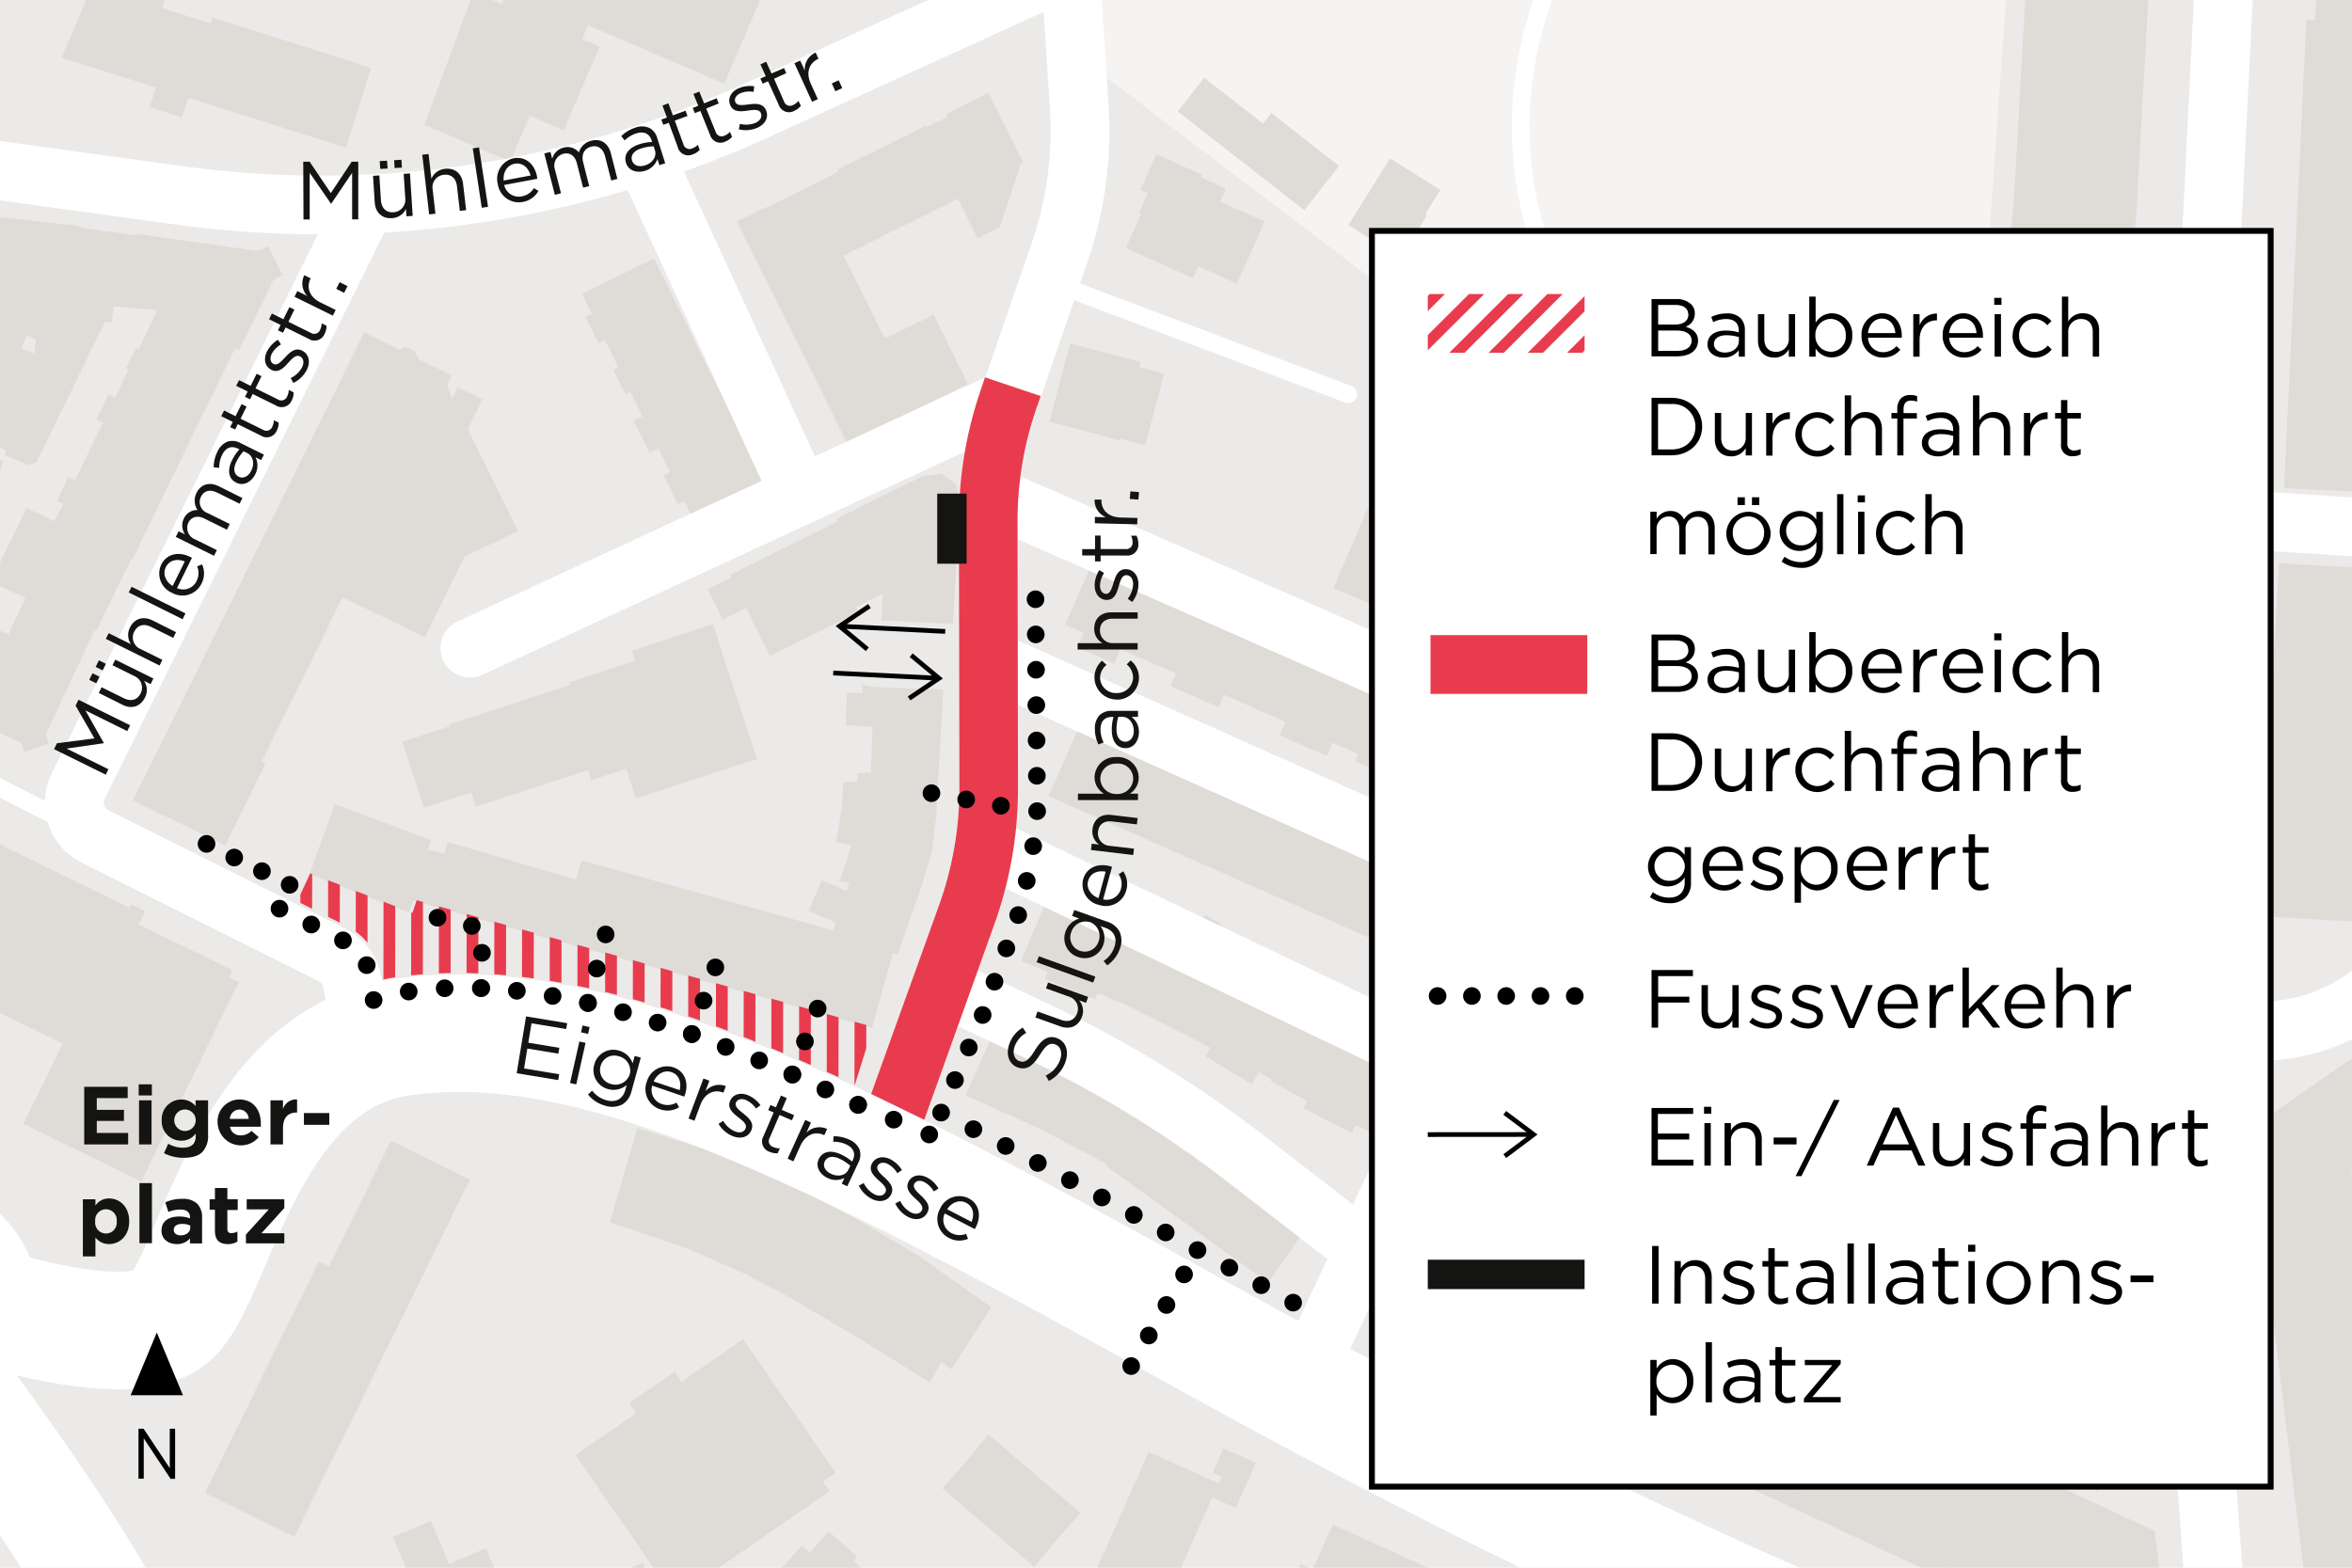 <svg xmlns="http://www.w3.org/2000/svg" xmlns:xlink="http://www.w3.org/1999/xlink" viewBox="0 0 600 400"><defs><clipPath id="bf3abcec-81f3-4d5c-b6e8-7cd54d2249c4"><rect width="600" height="400" fill="none"/></clipPath><clipPath id="a4ad6d01-5fec-4a57-9b01-9c3c6fedbd84"><rect x="0.78" y="-1151.86" width="600" height="400" fill="none"/></clipPath><clipPath id="be302507-0f13-438a-950b-c7c9a18d6477"><path d="M218.11,276.7c-21.21-9.48-37.71-16.25-53.55-20.88-23.39-6.83-45.23-9.18-63.56-6.47a27.46,27.46,0,0,0-3.4.6l-.36-2.12a16.54,16.54,0,0,0-8.42-11.32l-13-6.53,3.31-7.14,26.08,10.08,1.09-3.23L222.69,262Z" fill="none"/></clipPath><clipPath id="e36a6789-f1cc-4359-a975-af5b87a1b500"><rect x="364.23" y="75.02" width="40" height="15" fill="none"/></clipPath></defs><title>250617_Eigerplatz_Eigerstrasse-Sulgenbachstrasse_BPH_web</title><g id="b177664b-45a8-4f7f-be13-b36aa8ebe798" data-name="BG"><rect width="600" height="400" fill="#eceae8"/></g><g id="a08f8a6d-b2e5-47d3-99ad-dfbe80030fed" data-name="Grünflächen"><g clip-path="url(#bf3abcec-81f3-4d5c-b6e8-7cd54d2249c4)"><path d="M274.43,13.8,400.8,109.85l-31.05,68c83.53,36.86,184.45,81.53,184.45,81.53L561,122.92l-57.82-2.73L515.26-50,438.34-84.79a189.76,189.76,0,0,1-17.63,9.17L273-8.28Z" fill="#f5f4f3"/></g></g><g id="ffbc3eab-a8a7-480a-b38b-d53dcdac17d6" data-name="Gebäude"><g clip-path="url(#a4ad6d01-5fec-4a57-9b01-9c3c6fedbd84)"><rect x="0.34" y="-0.26" width="600" height="400" fill="#eceae8"/></g><g clip-path="url(#bf3abcec-81f3-4d5c-b6e8-7cd54d2249c4)"><g id="ba6282d3-d9c5-4346-82ef-df63da9310e2" data-name="HATCH"><polygon points="542.23 358.99 538.56 359.32 525.53 353.48 524.5 345.12 526.05 344.93 540.38 343.25 542.23 358.99" fill="#dfdcd8" fill-rule="evenodd"/></g><g id="a550726f-d93a-4efe-9948-0f36ae879876" data-name="HATCH"><rect x="58.66" y="365.79" width="53.66" height="3.18" transform="translate(-281.95 282.13) rotate(-63.84)" fill="#dfdcd8"/></g><g id="bc9d82d8-e5ec-4232-8baf-0994ecc5a089" data-name="HATCH"><rect x="451.63" y="283.67" width="3.04" height="194.91" transform="translate(-83.64 631.04) rotate(-65.03)" fill="#dfdcd8"/></g><g id="e8154f6a-761e-459f-9d69-6fd2b9b6576e" data-name="HATCH"><rect x="302.63" y="279.59" width="5.59" height="5.46" transform="translate(-101.23 369.65) rotate(-54.87)" fill="#dfdcd8"/></g><g id="a4292174-97f2-438c-91da-89f7596de73a" data-name="HATCH"><rect x="-3.69" y="234.76" width="6.69" height="39.63" transform="translate(-228.88 142.41) rotate(-63.94)" fill="#dfdcd8"/></g><g id="a54d9470-db5d-408d-92f9-35e7fc08900f" data-name="HATCH"><polygon points="311.33 235.61 309.28 239.48 305.36 237.29 307.41 233.42 311.33 235.61" fill="#dfdcd8" fill-rule="evenodd"/></g><g id="b65fcc36-f331-476f-8d6d-7ca9bc2ffa3d" data-name="HATCH"><polygon points="59.33 247.58 58.43 249.41 30.85 235.92 31.75 234.08 32.97 231.59 33.41 230.69 37.05 232.47 35.39 235.86 59.33 247.58" fill="#dfdcd8" fill-rule="evenodd"/></g><g id="e30e3a2d-0c3e-426f-b7e3-872b90a56a94" data-name="HATCH"><rect x="40.32" y="21.6" width="5.67" height="8.68" transform="translate(5.14 58.96) rotate(-71.99)" fill="#dfdcd8"/></g><g id="acc68a51-cae1-45e0-876f-82077213ac07" data-name="HATCH"><polygon points="173.9 421.23 159.58 427.62 157.93 423.92 146.81 428.87 138.44 410.09 163.88 398.75 173.9 421.23" fill="#dfdcd8" fill-rule="evenodd"/></g><g id="adcda808-b7bb-4fd1-a18e-1ca6eb5b5e7e" data-name="HATCH"><polygon points="211.4 390.75 218.69 397.19 217.72 398.3 225.74 405.47 224.7 406.65 227.83 409.41 223.12 414.74 220 411.97 217.93 414.31 214.98 417.65 210.61 422.6 195.98 409.68 202.06 402.81 199.24 400.32 204.54 394.31 206.63 396.16 211.4 390.75" fill="#dfdcd8" fill-rule="evenodd"/></g><g id="f54a5ba1-0784-4ae4-a206-58b9f9593084" data-name="HATCH"><polygon points="361.83 398.89 367.1 401.27 383.5 408.69 378.38 420.04 380.91 421.18 375.79 432.51 367.07 428.56 361.93 431.29 355.35 445.84 329.39 434.1 336.36 418.7 334.04 413.63 326.71 410.31 331.83 398.99 334.88 400.37 340.01 389.02 356.04 396.27 361.83 398.89" fill="#dfdcd8" fill-rule="evenodd"/></g><g id="b4d8d55f-371a-48cb-bba8-02e770a1cb53" data-name="HATCH"><polygon points="109.91 388.06 114.61 399.02 123.94 395.02 131.3 412.18 133.38 411.28 142.16 431.78 145.69 430.26 156.58 455.66 133.14 465.7 123.58 443.38 122.93 443.65 113.04 420.57 111.53 421.22 103.97 403.58 104.92 403.17 100.22 392.21 109.91 388.06" fill="#dfdcd8" fill-rule="evenodd"/></g><g id="e3a39867-52ca-47c4-808b-33e23ff648a3" data-name="HATCH"><polygon points="320.38 373.25 317.61 379.48 316.89 381.1 315.26 384.77 309.25 382.1 298.37 406.56 295.45 413.14 292.48 419.83 285.13 416.56 279.86 414.19 274.61 411.88 277.58 405.2 280.31 399.04 293.01 370.48 302.08 374.51 310.88 378.43 311.61 376.81 309.31 375.79 312.08 369.55 317.4 371.92 320.38 373.25" fill="#dfdcd8" fill-rule="evenodd"/></g><g id="be6a4e03-734b-4f7b-9f2d-24fcaf53eb29" data-name="HATCH"><polygon points="268.61 394.11 263.86 399.81 240.38 379.76 245.33 374.22 252.14 365.99 275.62 386.04 270.45 391.94 268.61 394.11" fill="#dfdcd8" fill-rule="evenodd"/></g><g id="f1985d66-1bc3-4255-9047-e66722fdd5fe" data-name="HATCH"><polygon points="525.53 353.48 538.56 359.32 542.23 358.99 546.24 358.56 534.99 380.56 526.65 376.2 527.4 375.14 518.35 371.08 520.66 365.99 516.55 366.52 515.99 362.26 521.83 361.5 525.53 353.48" fill="#dfdcd8" fill-rule="evenodd"/></g><g id="bd1863e1-41d7-4051-8b67-43786effafc4" data-name="HATCH"><polygon points="189.56 341.67 213.16 375.76 209.89 378.03 211.6 380.49 172.13 407.82 169.47 403.99 162.71 394.23 154.53 382.42 146.82 371.28 162.26 360.58 160.49 358.02 163.23 356.13 170.04 351.41 172.08 350 173.85 352.55 189.56 341.67" fill="#dfdcd8" fill-rule="evenodd"/></g><g id="a234bc9d-20ae-465d-a778-e99d18b95c99" data-name="HATCH"><polygon points="549.65 390.63 554.2 426.48 542.14 420.87 365.44 338.61 355.88 334.16 368.79 306.43 549.65 390.63" fill="#dfdcd8" fill-rule="evenodd"/></g><g id="e1ef39e4-2a04-4e0f-b084-a4953b52026e" data-name="HATCH"><polygon points="119.9 300.95 98.75 344.01 95.89 342.6 72.23 390.77 52.28 380.96 75.94 332.8 81.35 321.78 83.97 323.07 99.71 291.04 119.9 300.95" fill="#dfdcd8" fill-rule="evenodd"/></g><g id="a49a485e-4c38-4287-a0d9-45056e500235" data-name="HATCH"><polygon points="252.89 333.55 242.68 349.42 240.23 347.46 237.16 352.71 219.38 341.65 202.11 331.44 190.62 325.31 175.8 318.76 155.56 311.86 162.59 287.87 189.81 296.21 202.85 302.79 219.9 311.85 234.67 320.62 252.89 333.55" fill="#dfdcd8" fill-rule="evenodd"/></g><g id="e1d7e82d-7132-4dca-829e-9ef28ab97897" data-name="HATCH"><polygon points="334.18 312.13 323.45 327.28 309.27 317.07 293.63 305.79 281.88 297.26 282.1 296.92 265.45 288.12 246.31 279.5 253.81 262.69 272.94 270.58 292.25 281.35 291.97 281.78 304.48 290.73 320.13 302.01 334.18 312.13" fill="#dfdcd8" fill-rule="evenodd"/></g><g id="bebba0c3-d78e-420e-b8eb-4a7f991f0512" data-name="HATCH"><polygon points="614.84 421.58 615.14 424.06 616.25 423.93 616.87 428.17 617.67 431.49 619.5 434.33 620.94 436.23 622.95 438 625.65 439.27 628.54 440.46 643.95 443.49 639.19 467.77 623.95 464.79 618.95 463.63 610.21 459.06 602.56 452.63 599.28 448.09 595.95 442.8 593.21 434.15 591.23 426.97 588.29 405.6 583.5 366.42 573.91 287.93 575.67 286.82 576.44 285.16 580.11 283.83 603.28 267.7 606.2 265.69 609.1 263.7 626.77 251.52 640.32 271.19 599.85 298.9 606.05 349.67 607.45 361.11 607.74 363.46 612.52 402.64 613.63 411.69 614.84 421.58" fill="#dfdcd8" fill-rule="evenodd"/></g><g id="fd3a3c83-5f60-498f-ad96-e6418618c8e0" data-name="HATCH"><polygon points="296.05 240.26 332.69 259.01 332.32 259.74 347.69 268.17 360.76 274.26 353.06 290.52 345.84 287.19 344.88 289.06 332.45 282.73 333.38 280.89 324.12 275.8 324.35 275.34 321.13 273.69 319.35 276.65 307.46 269.51 308.76 267.35 294.85 260.21 288.89 257.16 280.32 253.53 280 253.39 279.37 254.97 266.56 249.82 267.29 248.01 260.48 245.12 267.64 228.22 296.05 240.26" fill="#dfdcd8" fill-rule="evenodd"/></g><g id="eb798612-4d1c-4213-b59b-ab062779ed02" data-name="HATCH"><polygon points="30.85 235.92 18.92 260.28 -16.67 242.86 -19 241.72 -4.96 213.03 32.97 231.59 31.75 234.08 30.85 235.92" fill="#dfdcd8" fill-rule="evenodd"/></g><g id="a948ffa5-ab97-4adb-a92a-1fa0ed943aef" data-name="HATCH"><path d="M413.55,204.5l3.35,3,1-1.1,3.5,3,.86-.93,3.26,2.77.5-1.15,3.79,3,1-.94,3.44,3,.92-1.1,3.37,3,.93-1.06,3.39,3.14.78-1.77,54.7,24.27,0,.06,24.83,10.86-9.78,22.37,23.86,10.44,3.62,29.36-.29.67,1.33-.15,1.42,12.11,1.81,15.42-4.75.56-14.33,1.68-1.55.19-1.82.21,0-.35-6.36.75-1.62-13.87,6.35-.75-.18-1.49L509,331l6-12.38-40.46-17.7-4.26,9.62L422,289.27,396,278l-.48,1.07L383,273.53l10.62-24,11.08-25Zm16,67.62,18.23,8.06,11.8-27-16.8-7.45-.55,1.24-6.57,11.31L431,268.82Z" fill="#dfdcd8" fill-rule="evenodd"/></g><g id="a59da31b-350e-4932-9564-89eb860cfee8" data-name="HATCH"><polygon points="378.82 232.49 371.48 249.09 346.04 237.85 267.46 203.11 274.8 186.51 353.38 221.25 378.82 232.49" fill="#dfdcd8" fill-rule="evenodd"/></g><g id="fbc47f58-b555-4c34-be6c-d44e761f127a" data-name="HATCH"><polygon points="223.03 175.28 237.51 175.9 237.52 175.7 240.67 175.92 239.1 202.8 238.87 207.92 237.67 217.79 234.95 226.54 228.95 243.71 227.83 243.03 222.48 262.26 191 253.51 143.33 240.37 143.27 240.36 142.57 240.21 105.47 229.8 104.35 232.84 78.92 223.07 85.41 205.16 109.97 214.35 109.21 216.76 113.28 217.75 114.29 214.83 146.88 224.42 148.32 219.51 196.71 232.96 208.55 236.26 210.06 236.68 212.6 237.4 212.66 236.99 213.19 235.41 206.23 232.34 209.65 224.57 215.94 227.34 216.65 225.29 214.14 224.88 215.65 220.61 217.1 215.72 213.34 214.78 214.55 207.14 214.72 206.39 215.11 199.53 218.73 199.36 218.75 197.34 222.16 197.06 222.58 185.47 215.81 185.04 215.77 184.62 216.02 177.18 215.91 176.79 220.02 176.81 219.85 174.69 223.03 175.28" fill="#dfdcd8" fill-rule="evenodd"/></g><g id="a174891c-fc2f-4f2c-99e4-04184bdca850" data-name="HATCH"><polygon points="193.11 193.64 162.22 203.74 159.74 196.16 150.82 199.08 149.98 196.5 121.37 205.85 120.17 202.19 108.14 206.12 102.62 189.25 114.66 185.31 114.51 184.85 145.48 174.73 145.26 174.07 162.05 168.58 161.21 165.99 181.86 159.23 193.11 193.64" fill="#dfdcd8" fill-rule="evenodd"/></g><g id="a359aed6-7ccf-4bbc-895b-7713d81c46a2" data-name="HATCH"><polygon points="278.34 144.26 327.78 166.03 353.17 177.22 353.4 176.71 394.18 194.67 392.26 199.04 395.78 200.56 392.17 208.91 389.44 207.71 386.94 213.42 386.09 213.04 384.88 215.79 382.92 216.31 378.33 214.28 377.31 212.08 378.38 209.65 369.83 205.88 370.2 205.03 345.68 194.23 346.5 192.37 339.97 189.49 338.47 192.89 326.44 187.6 327.94 184.19 321.11 181.19 313 177.62 312.24 177.28 310.84 180.47 298.57 175.06 299.97 171.88 286.4 165.9 285.84 165.65 284.22 169.34 274.77 165.17 276.39 161.49 271.67 159.41 278.34 144.26" fill="#dfdcd8" fill-rule="evenodd"/></g><g id="b27c863f-0b70-4756-a9d6-978161666bfb" data-name="HATCH"><polygon points="674.85 195.02 614.35 235.91 576.36 233.8 581.35 143.72 603.12 144.93 677.4 149.04 674.85 195.02" fill="#dfdcd8" fill-rule="evenodd"/></g><g id="f91e6b74-1a9d-4c2b-b847-b990518914c9" data-name="HATCH"><polygon points="245 127.86 243.09 159.21 241.64 159.13 224.86 158.32 225.17 151.51 218.35 154.89 219.01 156.22 196.43 167.41 191.12 156.68 190.37 155.16 184.36 158.13 180.52 150.38 186.53 147.4 186.17 146.69 213.64 133.07 213.31 132.41 235.36 121.49 240.14 120.88 243.93 123.61 245 127.86" fill="#dfdcd8" fill-rule="evenodd"/></g><g id="a725c8b9-7efe-429c-866a-6daff4d7a2f4" data-name="HATCH"><polygon points="379.53 129.87 367.6 157.44 358.76 153.62 357.14 157.35 351.08 154.73 346.49 152.75 340.14 150 344.11 140.81 349.23 128.99 355.68 114.06 362.3 116.92 367.36 119.11 373.55 121.79 373.38 122.18 379.71 124.92 377.88 129.15 379.53 129.87" fill="#dfdcd8" fill-rule="evenodd"/></g><g id="bcf71f99-eb5f-42d1-8eb5-4f6a3bf3b522" data-name="HATCH"><polygon points="389.83 109.17 385.74 118.47 378.63 115.34 382.72 106.04 386.11 107.53 389.83 109.17" fill="#dfdcd8" fill-rule="evenodd"/></g><g id="b5e2cd1f-c52f-4b77-8388-80158b44d11f" data-name="HATCH"><polygon points="296.99 95.33 292.18 113.6 285.81 111.92 285.69 112.36 267.69 107.61 270.11 98.47 272.97 87.61 290.97 92.35 290.62 93.65 296.99 95.33" fill="#dfdcd8" fill-rule="evenodd"/></g><g id="ed046904-8a02-405a-897d-9e416aaab8c0" data-name="HATCH"><polygon points="92.9 84.78 101.91 89.22 103.37 88.5 105.8 89.56 106.78 91.61 115.27 95.79 114.11 98.15 115.3 101.71 116.74 98.8 123.1 101.93 119.37 109.5 132.16 135.53 118.53 142.02 108.37 162.66 94.48 155.83 87.39 152.43 66.73 194.42 67.72 194.9 57.45 215.77 33.86 204.17 44.25 183.35 75.22 120.7 92.9 84.78" fill="#dfdcd8" fill-rule="evenodd"/></g><g id="b2aaa93f-b27f-4a80-8fe9-22ef6bd3cef2" data-name="HATCH"><polygon points="166.84 65.94 194.92 122.82 176.56 131.88 174.57 127.84 172.92 128.65 169.28 121.27 170.92 120.46 167.94 114.42 165.7 115.52 161.65 107.31 163.89 106.21 160.8 99.95 159.51 100.58 156.44 94.36 157.72 93.72 154.28 86.75 152.63 87.56 149.36 80.92 151 80.1 148.48 75 166.84 65.94" fill="#dfdcd8" fill-rule="evenodd"/></g><g id="bc495b10-81e8-4e8a-b3e2-7da9327b78a6" data-name="HATCH"><path d="M20.24,58.07l14.66,2,.05-.4,30.88,4.36,2.57-1.28,3.72,7.43L69.76,71.4,61,89.33l-1-.5L52.59,104,33.82,142.71l-.31-.15-9,18.54-.43-.2-12.4,26.57.78,2.29-6.22,2.11-.77-2.29L-15,180l-4-1.85-.74-.34-.68-.32-.83-.39-.65-.3-.68-.31-.74-.35-4.15-1.93-18.37-8.51-2.55,1-2.43-6.31,2.74-1,6.4-13.78-1-.41,7.22-17.45.44.19,3.78-8.81,1.84-4.43,3.52-8.86-.52-.21,6.78-16.39-1-.4,8.7-21.06.84.35,3.83-9.27-.3-1.14.38-1.59,1.52-1.74,2-.44L-2,54.3l1.7,1.1,20.6,2.24ZM29,78.17l-.55,4.14-1.66-.22L9.3,118l-2.06.69-6.17-2.62.49-1.2L-5.32,112l-.82,2-.32.77,7.36,3-2.47,6,.43.18L-7.5,139.32l-2.44-1-4,9.74-5.34-2.21-2.2,5.32L-26.79,149l-3.47,1.38,3.91.89,2.89.47.78,1.81L-6,158.09l8.15,3.78,4.31-9.3-8.85-4.1L6.78,129.6,13.85,133l2.34-4.41-1.69-.82,2.94-6.07,1.69.82,7.09-14.63-1.69-.82,3.11-6.43,1.7.82,3.44-7.11-.64-.31,2.53-5.2.64.31,4.82-10-7.46-.68ZM9.19,86.58l-2.38-1L5.49,88.83l3.27,1.34Z" fill="#dfdcd8" fill-rule="evenodd"/></g><g id="a6eb5069-6435-46ec-a026-6b6dc2b702c1" data-name="HATCH"><polygon points="360.57 60.48 357.25 65.76 343.95 57.42 347.27 52.13 350.79 46.53 351.95 44.67 354.61 40.42 367.44 48.46 364.77 52.72 363.61 54.57 364.08 54.87 360.57 60.48" fill="#dfdcd8" fill-rule="evenodd"/></g><g id="f2e07f05-612c-4035-9573-db450d432308" data-name="HATCH"><polygon points="318.05 66.77 315.51 72.38 305.7 67.94 304.32 71 296.31 67.38 287.19 63.25 291.12 54.58 290.54 54.32 292.43 50.15 292.79 49.34 290.87 48.48 295 39.36 306.61 44.61 306.34 45.22 312.74 48.12 311.25 51.41 322.66 56.57 320.3 61.79 318.05 66.77" fill="#dfdcd8" fill-rule="evenodd"/></g><g id="fddddfb1-4969-44e1-8bb3-71c76af83c69" data-name="HATCH"><polygon points="252.19 23.66 261.02 41.45 260.43 41.75 255.02 58.03 249.39 60.82 244.36 50.69 222.63 61.51 215.22 65.22 225.53 86 226.16 86.23 238.15 80.28 246.91 97.94 216.15 113.21 207.17 95.12 188 56.5 200.83 50.37 203.01 49.29 205.4 48.1 207.49 47.07 209.91 45.87 212.05 44.8 213.79 43.7 213.59 43.28 236.25 32.04 236.43 32.42 241.66 29.82 241.29 29.07 246.01 26.73 248 25.74 252.19 23.66" fill="#dfdcd8" fill-rule="evenodd"/></g><g id="a4348d49-7545-4adc-a4f8-4bc6422998ba" data-name="HATCH"><polygon points="307.19 19.81 322.2 31.55 324.33 28.83 341.6 42.33 338.48 46.31 332.73 53.67 315.47 40.17 300.46 28.42 304.23 23.6 307.19 19.81" fill="#dfdcd8" fill-rule="evenodd"/></g><g id="b7de3598-e87d-4927-bad4-51249ef382ef" data-name="HATCH"><polygon points="645.97 -18.55 644.44 11.85 629.22 11.09 622.44 88.64 650.44 91.98 660.78 -17.73 687.08 -15.26 686.03 -4.03 685.82 -1.83 689.06 -1.53 686.31 27.63 683.07 27.33 674.68 116.38 673.58 128.03 651.21 125.93 647.28 125.56 647.75 120.55 641.59 120.16 638.03 119.29 635.1 117.65 632.11 114.53 631.2 112.59 626.49 114.21 626.47 114.61 625.9 126.64 582.66 124.59 584.06 95.07 588.34 4.99 590.55 5.09 591.57 -13.15 591.69 -14.83 591.73 -16.48 591.83 -21.72 603.13 -21.02 618.86 -20.27 632.86 -19.77 632.83 -19.21 645.97 -18.55" fill="#dfdcd8" fill-rule="evenodd"/></g><g id="a760ec13-8b9b-4dc7-8a0f-dfff5a2614ca" data-name="HATCH"><polygon points="118.79 -40.4 116.57 -34.23 194.28 -0.83 184.75 21.36 150.03 6.45 148.52 9.97 152.98 11.89 143.8 33.26 135.16 29.55 130.15 41.22 108.27 31.82 120.79 -2.07 127.98 1.01 129.44 -2.4 105.44 -12.71 108.23 -19.21 102.5 -21.64 92.93 -25.82 91.81 -23.26 80.3 -28.28 81.42 -30.84 65.82 -37.65 64.91 -35.57 63.68 -35.04 60.16 -36.58 58.42 -32.58 55.7 -33.77 50.45 -20.36 49.7 -18.55 52.08 -17.51 47.59 -7.23 45.41 -8.19 43.45 -3.46 41.3 2.03 53.64 5.94 54.12 4.43 88.81 15.42 94.67 17.4 88.24 37.69 15.72 14.73 23.98 -4.76 18.76 -7.04 44.57 -65.72 43.37 -68.69 49.34 -71.09 50.18 -69.02 118.79 -40.4" fill="#dfdcd8" fill-rule="evenodd"/></g><g id="a69de666-9f59-40eb-97f0-46dc5147004c" data-name="HATCH"><polygon points="493.31 -100.09 539.18 -79.78 546.16 -78.57 562.46 -77.61 561.94 -58.8 561.6 -58.82 561.72 -57.01 560.6 -57.03 559.96 -45.55 544.56 -46.47 544.04 -46.5 543.76 -41.43 544.39 -41.4 550.3 -40.08 544.89 56.03 539.71 109.1 533.2 109.85 514.58 107.96 508.31 106.12 513.74 51.34 519.04 -42.82 527.12 -42.37 527.52 -49.86 468.06 -75.67 476.37 -94.8 488.61 -89.47 493.31 -100.09" fill="#dfdcd8" fill-rule="evenodd"/></g><g id="f9ee929d-eb87-4695-8bb5-19d3b9f53ebe" data-name="HATCH"><polygon points="60.91 250.63 36.03 301.48 5.96 286.76 15.98 266.3 18.92 260.28 30.85 235.92 58.43 249.41 60.91 250.63" fill="#dfdcd8" fill-rule="evenodd"/></g></g></g><g id="b6db5a6f-6d61-483c-a520-4c6a1ba7c1c6" data-name="Schnellstrasse"><g clip-path="url(#bf3abcec-81f3-4d5c-b6e8-7cd54d2249c4)"><circle cx="-21.76" cy="332.79" r="16.71" fill="none" stroke="#fff" stroke-linejoin="round" stroke-width="30"/><path d="M-5,332.79s37,12.35,48.3,3.48c9.45-7.43,16.33-48.51,41.85-65.12a42.23,42.23,0,0,1,17.09-6.48c17.44-2.58,36.33-.39,57.61,5.82C179,276.1,200.14,285,223.9,296.6c23.95,11.7,50.57,26.18,80.56,42.88,92.71,51.61,251.24,130.44,409.63,156.23" fill="none" stroke="#fff" stroke-linejoin="round" stroke-width="30"/></g></g><g id="bf6dc6c4-746c-461f-91ac-a1de1ca88af4" data-name="Hauptstrassen"><g clip-path="url(#bf3abcec-81f3-4d5c-b6e8-7cd54d2249c4)"><path d="M92.16,654.72C75.5,548.3,41.63,435.43,27.12,409.64s-41.87-61.72-41.87-61.72" fill="none" stroke="#fff" stroke-linejoin="round" stroke-width="27"/></g></g><g id="f49c3a48-0113-4ee1-9746-3f321fac3522" data-name="Quartierstrassen"><g clip-path="url(#bf3abcec-81f3-4d5c-b6e8-7cd54d2249c4)"><path d="M150.68-380.1-59.8,117.9a9.55,9.55,0,0,1-7.5,5.74L-91.89,127" fill="none" stroke="#fff" stroke-linecap="round" stroke-linejoin="round" stroke-width="15"/><path d="M-112.86,28,45.52,49.81A267.4,267.4,0,0,0,192.88,28.23L420.71-75.62A191,191,0,0,0,513.5-166.4l39.79-82.49" fill="none" stroke="#fff" stroke-linecap="round" stroke-linejoin="round" stroke-width="15"/><polyline points="580.73 -305.77 573.94 -135.75 554.2 259.37 568.81 458.82" fill="none" stroke="#fff" stroke-linecap="round" stroke-linejoin="round" stroke-width="15"/><path d="M93.25,52.06,19.92,200.64a9.56,9.56,0,0,0,4.3,12.77l50.31,25.15,10.18,5.09a9.55,9.55,0,0,1,5.11,6.74l1.37,7.14L93,267.14" fill="none" stroke="#fff" stroke-linecap="round" stroke-linejoin="round" stroke-width="15"/><path d="M273-8.28,275.3,27a95.61,95.61,0,0,1-5,37.44l-12.91,37.4a95.43,95.43,0,0,0-5.24,31.33l0,28.37.07,39.56a95.29,95.29,0,0,1-5.65,32.5l-16.47,45.75L223.9,296.6" fill="none" stroke="#fff" stroke-linecap="round" stroke-linejoin="round" stroke-width="15"/><line x1="119.9" y1="165.37" x2="257.36" y2="101.8" fill="none" stroke="#fff" stroke-linecap="round" stroke-linejoin="round" stroke-width="15"/><line x1="164.17" y1="39.36" x2="204.22" y2="126.37" fill="none" stroke="#fff" stroke-linecap="round" stroke-linejoin="round" stroke-width="15"/><line x1="406.55" y1="194.09" x2="331.43" y2="354.22" fill="none" stroke="#fff" stroke-linecap="round" stroke-linejoin="round" stroke-width="15"/><path d="M554.5,263.54l22.15-.35a47.7,47.7,0,0,0,26.28-8.38l94.78-65.09a190.83,190.83,0,0,0,64.19-75.06l34.2-71.55" fill="none" stroke="#fff" stroke-linecap="round" stroke-linejoin="round" stroke-width="15"/><path d="M252.36,126.37c0-.58,301.84,133,301.84,133" fill="none" stroke="#fff" stroke-linecap="round" stroke-linejoin="round" stroke-width="15"/><line x1="389.83" y1="229.73" x2="252.18" y2="168.32" fill="none" stroke="#fff" stroke-linecap="round" stroke-linejoin="round" stroke-width="15"/><line x1="251.11" y1="215.78" x2="369.75" y2="272.52" fill="none" stroke="#fff" stroke-linecap="round" stroke-linejoin="round" stroke-width="15"/><path d="M240.13,251.52l24.92,11.8a285.92,285.92,0,0,1,52.69,32.3L348,319" fill="none" stroke="#fff" stroke-linecap="round" stroke-linejoin="round" stroke-width="15"/><line x1="560.57" y1="131.88" x2="687.48" y2="140.06" fill="none" stroke="#fff" stroke-linecap="round" stroke-linejoin="round" stroke-width="15"/></g></g><g id="a657cce8-3e99-42ce-8dcc-d0401b1caa3d" data-name="Fusswege"><g clip-path="url(#bf3abcec-81f3-4d5c-b6e8-7cd54d2249c4)"><polyline points="363.78 285.25 515.26 351.29 560.68 347.92" fill="none" stroke="#fff" stroke-linecap="round" stroke-linejoin="round" stroke-width="4.5"/><line x1="267.72" y1="71.78" x2="343.95" y2="100.6" fill="none" stroke="#fff" stroke-linecap="round" stroke-linejoin="round" stroke-width="4.5"/><path d="M387.77-60.6l15.51,31.29L392.85,2.09C373,61.89,415.48,124.18,478.4,127.52l82.17,4.36" fill="none" stroke="#fff" stroke-linecap="round" stroke-linejoin="round" stroke-width="4.5"/><polyline points="24.22 213.41 -3.89 199.03 -48.85 286.18" fill="none" stroke="#fff" stroke-linecap="round" stroke-linejoin="round" stroke-width="4.5"/></g></g><g id="a7522614-a3fd-4bdb-ae95-0bb9f3c94c36" data-name="Baubereich"><path d="M235.78,285.73l-13.56-6.6L239.54,231a88.13,88.13,0,0,0,5.2-30l-.12-67.93a102.51,102.51,0,0,1,5.65-33.79l1-3,14.22,4.78-1.09,3.14a88,88,0,0,0-4.82,28.87l.12,67.93a102.69,102.69,0,0,1-6.09,35Z" fill="#e83c4e"/><g clip-path="url(#be302507-0f13-438a-950b-c7c9a18d6477)"><line x1="-0.42" y1="827.07" x2="0.5" y2="113.74" fill="none" stroke="#e83c4e" stroke-width="3"/><line x1="6.66" y1="819.99" x2="7.58" y2="106.66" fill="none" stroke="#e83c4e" stroke-width="3"/><line x1="13.74" y1="812.91" x2="14.66" y2="99.58" fill="none" stroke="#e83c4e" stroke-width="3"/><line x1="20.82" y1="805.83" x2="21.73" y2="92.5" fill="none" stroke="#e83c4e" stroke-width="3"/><line x1="27.9" y1="798.75" x2="28.81" y2="85.42" fill="none" stroke="#e83c4e" stroke-width="3"/><line x1="34.98" y1="791.67" x2="35.89" y2="78.34" fill="none" stroke="#e83c4e" stroke-width="3"/><line x1="42.06" y1="784.59" x2="42.97" y2="71.26" fill="none" stroke="#e83c4e" stroke-width="3"/><line x1="49.14" y1="777.51" x2="50.05" y2="64.18" fill="none" stroke="#e83c4e" stroke-width="3"/><line x1="56.22" y1="770.43" x2="57.13" y2="57.1" fill="none" stroke="#e83c4e" stroke-width="3"/><line x1="63.3" y1="763.35" x2="64.21" y2="50.02" fill="none" stroke="#e83c4e" stroke-width="3"/><line x1="70.38" y1="756.27" x2="71.29" y2="42.94" fill="none" stroke="#e83c4e" stroke-width="3"/><line x1="77.46" y1="749.19" x2="78.37" y2="35.86" fill="none" stroke="#e83c4e" stroke-width="3"/><line x1="84.54" y1="742.11" x2="85.45" y2="28.78" fill="none" stroke="#e83c4e" stroke-width="3"/><line x1="91.62" y1="735.04" x2="92.53" y2="21.7" fill="none" stroke="#e83c4e" stroke-width="3"/><line x1="98.7" y1="727.96" x2="99.61" y2="14.62" fill="none" stroke="#e83c4e" stroke-width="3"/><line x1="105.77" y1="720.88" x2="106.69" y2="7.55" fill="none" stroke="#e83c4e" stroke-width="3"/><line x1="112.85" y1="713.8" x2="113.77" y2="0.47" fill="none" stroke="#e83c4e" stroke-width="3"/><line x1="119.93" y1="706.72" x2="120.85" y2="-6.61" fill="none" stroke="#e83c4e" stroke-width="3"/><line x1="127.01" y1="699.64" x2="127.93" y2="-13.69" fill="none" stroke="#e83c4e" stroke-width="3"/><line x1="134.09" y1="692.56" x2="135.01" y2="-20.77" fill="none" stroke="#e83c4e" stroke-width="3"/><line x1="141.17" y1="685.48" x2="142.09" y2="-27.85" fill="none" stroke="#e83c4e" stroke-width="3"/><line x1="148.25" y1="678.4" x2="149.17" y2="-34.93" fill="none" stroke="#e83c4e" stroke-width="3"/><line x1="155.33" y1="671.32" x2="156.25" y2="-42.01" fill="none" stroke="#e83c4e" stroke-width="3"/><line x1="162.41" y1="664.24" x2="163.33" y2="-49.09" fill="none" stroke="#e83c4e" stroke-width="3"/><line x1="169.49" y1="657.16" x2="170.41" y2="-56.17" fill="none" stroke="#e83c4e" stroke-width="3"/><line x1="176.57" y1="650.08" x2="177.48" y2="-63.25" fill="none" stroke="#e83c4e" stroke-width="3"/><line x1="183.65" y1="643" x2="184.56" y2="-70.33" fill="none" stroke="#e83c4e" stroke-width="3"/><line x1="190.73" y1="635.92" x2="191.64" y2="-77.41" fill="none" stroke="#e83c4e" stroke-width="3"/><line x1="197.81" y1="628.84" x2="198.72" y2="-84.49" fill="none" stroke="#e83c4e" stroke-width="3"/><line x1="204.89" y1="621.76" x2="205.8" y2="-91.57" fill="none" stroke="#e83c4e" stroke-width="3"/><line x1="211.97" y1="614.68" x2="212.88" y2="-98.65" fill="none" stroke="#e83c4e" stroke-width="3"/><line x1="219.05" y1="607.6" x2="219.96" y2="-105.73" fill="none" stroke="#e83c4e" stroke-width="3"/><line x1="226.13" y1="600.52" x2="227.04" y2="-112.81" fill="none" stroke="#e83c4e" stroke-width="3"/><line x1="233.21" y1="593.44" x2="234.12" y2="-119.89" fill="none" stroke="#e83c4e" stroke-width="3"/><line x1="240.29" y1="586.36" x2="241.2" y2="-126.97" fill="none" stroke="#e83c4e" stroke-width="3"/><line x1="247.37" y1="579.29" x2="248.28" y2="-134.05" fill="none" stroke="#e83c4e" stroke-width="3"/><line x1="254.45" y1="572.21" x2="255.36" y2="-141.13" fill="none" stroke="#e83c4e" stroke-width="3"/><line x1="261.52" y1="565.13" x2="262.44" y2="-148.21" fill="none" stroke="#e83c4e" stroke-width="3"/><line x1="268.6" y1="558.05" x2="269.52" y2="-155.28" fill="none" stroke="#e83c4e" stroke-width="3"/><line x1="275.68" y1="550.97" x2="276.6" y2="-162.36" fill="none" stroke="#e83c4e" stroke-width="3"/><line x1="282.76" y1="543.89" x2="283.68" y2="-169.44" fill="none" stroke="#e83c4e" stroke-width="3"/><line x1="289.84" y1="536.81" x2="290.76" y2="-176.52" fill="none" stroke="#e83c4e" stroke-width="3"/><line x1="296.92" y1="529.73" x2="297.84" y2="-183.6" fill="none" stroke="#e83c4e" stroke-width="3"/><line x1="304" y1="522.65" x2="304.92" y2="-190.68" fill="none" stroke="#e83c4e" stroke-width="3"/><line x1="311.08" y1="515.57" x2="312" y2="-197.76" fill="none" stroke="#e83c4e" stroke-width="3"/><line x1="318.16" y1="508.49" x2="319.08" y2="-204.84" fill="none" stroke="#e83c4e" stroke-width="3"/><line x1="325.24" y1="501.41" x2="326.16" y2="-211.92" fill="none" stroke="#e83c4e" stroke-width="3"/><line x1="332.32" y1="494.33" x2="333.24" y2="-219" fill="none" stroke="#e83c4e" stroke-width="3"/><line x1="339.4" y1="487.25" x2="340.31" y2="-226.08" fill="none" stroke="#e83c4e" stroke-width="3"/><line x1="346.48" y1="480.17" x2="347.39" y2="-233.16" fill="none" stroke="#e83c4e" stroke-width="3"/><line x1="353.56" y1="473.09" x2="354.47" y2="-240.24" fill="none" stroke="#e83c4e" stroke-width="3"/><line x1="360.64" y1="466.01" x2="361.55" y2="-247.32" fill="none" stroke="#e83c4e" stroke-width="3"/><line x1="367.72" y1="458.93" x2="368.63" y2="-254.4" fill="none" stroke="#e83c4e" stroke-width="3"/><line x1="374.8" y1="451.85" x2="375.71" y2="-261.48" fill="none" stroke="#e83c4e" stroke-width="3"/><line x1="381.88" y1="444.77" x2="382.79" y2="-268.56" fill="none" stroke="#e83c4e" stroke-width="3"/><line x1="388.96" y1="437.69" x2="389.87" y2="-275.64" fill="none" stroke="#e83c4e" stroke-width="3"/><line x1="396.04" y1="430.62" x2="396.95" y2="-282.72" fill="none" stroke="#e83c4e" stroke-width="3"/><line x1="403.12" y1="423.54" x2="404.03" y2="-289.8" fill="none" stroke="#e83c4e" stroke-width="3"/><line x1="410.2" y1="416.46" x2="411.11" y2="-296.88" fill="none" stroke="#e83c4e" stroke-width="3"/><line x1="417.27" y1="409.38" x2="418.19" y2="-303.96" fill="none" stroke="#e83c4e" stroke-width="3"/><line x1="424.35" y1="402.3" x2="425.27" y2="-311.03" fill="none" stroke="#e83c4e" stroke-width="3"/><line x1="431.43" y1="395.22" x2="432.35" y2="-318.11" fill="none" stroke="#e83c4e" stroke-width="3"/><line x1="438.51" y1="388.14" x2="439.43" y2="-325.19" fill="none" stroke="#e83c4e" stroke-width="3"/><line x1="445.59" y1="381.06" x2="446.51" y2="-332.27" fill="none" stroke="#e83c4e" stroke-width="3"/><line x1="452.67" y1="373.98" x2="453.59" y2="-339.35" fill="none" stroke="#e83c4e" stroke-width="3"/><line x1="459.75" y1="366.9" x2="460.67" y2="-346.43" fill="none" stroke="#e83c4e" stroke-width="3"/><line x1="466.83" y1="359.82" x2="467.75" y2="-353.51" fill="none" stroke="#e83c4e" stroke-width="3"/><line x1="473.91" y1="352.74" x2="474.83" y2="-360.59" fill="none" stroke="#e83c4e" stroke-width="3"/><line x1="480.99" y1="345.66" x2="481.91" y2="-367.67" fill="none" stroke="#e83c4e" stroke-width="3"/><line x1="488.07" y1="338.58" x2="488.99" y2="-374.75" fill="none" stroke="#e83c4e" stroke-width="3"/><line x1="495.15" y1="331.5" x2="496.06" y2="-381.83" fill="none" stroke="#e83c4e" stroke-width="3"/><line x1="502.23" y1="324.42" x2="503.14" y2="-388.91" fill="none" stroke="#e83c4e" stroke-width="3"/><line x1="509.31" y1="317.34" x2="510.22" y2="-395.99" fill="none" stroke="#e83c4e" stroke-width="3"/><line x1="516.39" y1="310.26" x2="517.3" y2="-403.07" fill="none" stroke="#e83c4e" stroke-width="3"/><line x1="523.47" y1="303.18" x2="524.38" y2="-410.15" fill="none" stroke="#e83c4e" stroke-width="3"/><line x1="530.55" y1="296.1" x2="531.46" y2="-417.23" fill="none" stroke="#e83c4e" stroke-width="3"/><line x1="537.63" y1="289.02" x2="538.54" y2="-424.31" fill="none" stroke="#e83c4e" stroke-width="3"/><line x1="544.71" y1="281.94" x2="545.62" y2="-431.39" fill="none" stroke="#e83c4e" stroke-width="3"/><line x1="551.79" y1="274.87" x2="552.7" y2="-438.47" fill="none" stroke="#e83c4e" stroke-width="3"/><line x1="558.87" y1="267.79" x2="559.78" y2="-445.55" fill="none" stroke="#e83c4e" stroke-width="3"/><line x1="565.94" y1="260.71" x2="566.86" y2="-452.63" fill="none" stroke="#e83c4e" stroke-width="3"/><line x1="573.02" y1="253.63" x2="573.94" y2="-459.71" fill="none" stroke="#e83c4e" stroke-width="3"/><line x1="580.1" y1="246.55" x2="581.02" y2="-466.79" fill="none" stroke="#e83c4e" stroke-width="3"/><line x1="587.18" y1="239.47" x2="588.1" y2="-473.86" fill="none" stroke="#e83c4e" stroke-width="3"/><line x1="594.26" y1="232.39" x2="595.18" y2="-480.94" fill="none" stroke="#e83c4e" stroke-width="3"/><line x1="601.34" y1="225.31" x2="602.26" y2="-488.02" fill="none" stroke="#e83c4e" stroke-width="3"/></g><line x1="52.68" y1="215.32" x2="52.68" y2="215.32" fill="none" stroke="#000" stroke-linecap="round" stroke-miterlimit="10" stroke-width="4.5"/><line x1="59.75" y1="218.8" x2="70.35" y2="224.02" fill="none" stroke="#000" stroke-linecap="round" stroke-miterlimit="10" stroke-width="4.5" stroke-dasharray="0 7.88"/><line x1="73.89" y1="225.76" x2="73.89" y2="225.76" fill="none" stroke="#000" stroke-linecap="round" stroke-miterlimit="10" stroke-width="4.5"/><line x1="71.3" y1="231.85" x2="71.3" y2="231.85" fill="none" stroke="#000" stroke-linecap="round" stroke-miterlimit="10" stroke-width="4.5"/><path d="M79.4,235.89l9.3,4.65a9.53,9.53,0,0,1,5.1,6.74l.66,3.43" fill="none" stroke="#000" stroke-linecap="round" stroke-miterlimit="10" stroke-width="4.5" stroke-dasharray="0 9.05"/><line x1="95.31" y1="255.16" x2="95.31" y2="255.16" fill="none" stroke="#000" stroke-linecap="round" stroke-miterlimit="10" stroke-width="4.5"/><path d="M104.26,253c17.27-2.43,36-.22,57,5.92,16.3,4.75,34,11.88,53.51,21" fill="none" stroke="#000" stroke-linecap="round" stroke-miterlimit="10" stroke-width="4.5" stroke-dasharray="0 9.22"/><line x1="218.9" y1="281.9" x2="218.9" y2="281.9" fill="none" stroke="#000" stroke-linecap="round" stroke-miterlimit="10" stroke-width="4.5"/><line x1="329.89" y1="332.37" x2="329.89" y2="332.37" fill="none" stroke="#000" stroke-linecap="round" stroke-miterlimit="10" stroke-width="4.5"/><path d="M321.74,327.92c-3.73-2.05-7.38-4.06-10.92-6-24.36-13.56-46.34-25.58-66.6-35.91" fill="none" stroke="#000" stroke-linecap="round" stroke-miterlimit="10" stroke-width="4.5" stroke-dasharray="0 9.28"/><line x1="240.08" y1="283.88" x2="240.08" y2="283.88" fill="none" stroke="#000" stroke-linecap="round" stroke-miterlimit="10" stroke-width="4.5"/><polyline points="243.61 275.58 250.69 258.94 260.89 230.26 264.6 210.38 264.19 157.41" fill="none" stroke="#000" stroke-linecap="round" stroke-miterlimit="10" stroke-width="4.5" stroke-dasharray="0 9.02"/><line x1="264.16" y1="152.9" x2="264.16" y2="152.9" fill="none" stroke="#000" stroke-linecap="round" stroke-miterlimit="10" stroke-width="4.5"/><line x1="302.06" y1="325.17" x2="287.38" y2="350.6" fill="none" stroke="#000" stroke-linecap="round" stroke-miterlimit="10" stroke-width="4.5" stroke-dasharray="0 9"/><polyline points="122.79 252.11 123.07 236.9 109.58 233.67" fill="none" stroke="#000" stroke-linecap="round" stroke-miterlimit="10" stroke-width="4.5" stroke-dasharray="0 9"/><line x1="149.96" y1="255.84" x2="154.53" y2="238.31" fill="none" stroke="#000" stroke-linecap="round" stroke-miterlimit="10" stroke-width="4.5" stroke-dasharray="0 9"/><line x1="176.48" y1="263.8" x2="182.53" y2="246.71" fill="none" stroke="#000" stroke-linecap="round" stroke-miterlimit="10" stroke-width="4.5" stroke-dasharray="0 9"/><line x1="202.1" y1="274.13" x2="209.75" y2="254.31" fill="none" stroke="#000" stroke-linecap="round" stroke-miterlimit="10" stroke-width="4.5" stroke-dasharray="0 9"/><line x1="242.84" y1="125.95" x2="242.84" y2="143.84" fill="none" stroke="#141412" stroke-miterlimit="10" stroke-width="7.5"/><polygon points="232.83 166.72 232.06 167.64 237.76 172.37 212.59 171.12 212.53 172.32 237.7 173.57 231.57 177.71 232.24 178.7 240.53 173.12 232.83 166.72"/><polygon points="220.87 166.12 221.64 165.19 215.94 160.46 241.1 161.71 241.16 160.51 216 159.26 222.13 155.13 221.46 154.13 213.17 159.72 220.87 166.12"/><line x1="237.05" y1="289.47" x2="237.05" y2="289.47" fill="none" stroke="#000" stroke-linecap="round" stroke-miterlimit="10" stroke-width="4.5"/><line x1="227.98" y1="285.68" x2="223.44" y2="283.79" fill="none" stroke="#000" stroke-linecap="round" stroke-miterlimit="10" stroke-width="4.5" stroke-dasharray="0 9.84"/><line x1="218.9" y1="281.9" x2="218.9" y2="281.9" fill="none" stroke="#000" stroke-linecap="round" stroke-miterlimit="10" stroke-width="4.5"/><line x1="237.62" y1="202.38" x2="263.72" y2="207.11" fill="none" stroke="#000" stroke-linecap="round" stroke-miterlimit="10" stroke-width="4.5" stroke-dasharray="0 9"/></g><g id="fc151d33-005e-4d91-ba29-c1a74cca3113" data-name="Beschriftung"><path d="M13.79,191.15l.74-1.5,9.56-1.25-4.81-8.35.74-1.51,13.18,6.52-.74,1.48-10.67-5.27,4.69,8.29,0,.07L17,191l10.65,5.27L27,197.67Z" fill="#141412"/><path d="M22.77,173.46l.83-1.68,1.79.89-.83,1.67Zm1.63-3.3.83-1.67,1.78.88-.82,1.68Zm6.8,9.64-6-3,.72-1.45,5.68,2.81c1.81.89,3.42.47,4.27-1.24a3.21,3.21,0,0,0-1.61-4.43l-5.57-2.75.71-1.43,9.73,4.81-.71,1.43-1.69-.84a4.15,4.15,0,0,1,.25,4.27C35.78,180.36,33.52,181,31.2,179.8Z" fill="#141412"/><path d="M27,163l.72-1.44,5.7,2.81a4.12,4.12,0,0,1-.25-4.27c1.16-2.35,3.42-2.94,5.74-1.8l6,3-.72,1.45-5.68-2.81c-1.81-.9-3.42-.47-4.27,1.24a3.19,3.19,0,0,0,1.61,4.42l5.57,2.76-.71,1.45Z" fill="#141412"/><path d="M32.85,151.17l.72-1.45,13.74,6.79L46.59,158Z" fill="#141412"/><path d="M43.88,151.26l0,0a5.35,5.35,0,0,1-2.76-7.17c1.42-2.88,4.54-3.4,7.38-2a2.87,2.87,0,0,1,.46.25l-3.81,7.72a3.79,3.79,0,0,0,5-1.8,4.53,4.53,0,0,0,.15-3.75l1.25-.5a5.6,5.6,0,0,1-.15,4.91A5.41,5.41,0,0,1,43.88,151.26Zm3.26-8c-1.84-.73-3.89-.47-4.85,1.47-.83,1.69-.06,3.67,1.75,4.79Z" fill="#141412"/><path d="M44.84,137l.72-1.45,1.64.81a4,4,0,0,1-.3-4.05,3.7,3.7,0,0,1,3.49-2.17,4.33,4.33,0,0,1-.25-4.38c1.11-2.24,3.3-2.87,5.7-1.68l6,3-.72,1.44-5.68-2.81c-1.89-.93-3.41-.51-4.19,1.07A3,3,0,0,0,53,130.93l5.61,2.77-.71,1.45-5.73-2.83c-1.82-.9-3.37-.47-4.13,1.07a3.15,3.15,0,0,0,1.73,4.23l5.55,2.74-.72,1.45Z" fill="#141412"/><path d="M60.28,123.15l0,0c-2.06-1-2.31-3.24-1.09-5.71a11.65,11.65,0,0,1,1.89-2.79l-.34-.16c-1.75-.87-3.18-.25-4.08,1.58a7.5,7.5,0,0,0-.75,3.31l-1.4-.15a8.9,8.9,0,0,1,.94-3.94,4.79,4.79,0,0,1,2.63-2.62,4.31,4.31,0,0,1,3.33.41L67.33,116l-.69,1.39-1.47-.72a4.75,4.75,0,0,1-.06,4.35C64.22,122.82,62.28,124.14,60.28,123.15Zm2.8-7.54-.95-.47a11.26,11.26,0,0,0-1.82,2.66c-.91,1.83-.62,3.23.61,3.84l0,0c1.23.6,2.5-.18,3.15-1.49C65,118.38,64.62,116.37,63.08,115.61Z" fill="#141412"/><path d="M66.53,111.13l-5.87-2.9L60,109.58,58.71,109l.67-1.35-2.94-1.46.72-1.45,2.93,1.45,1.53-3.08,1.28.63-1.53,3.09,5.69,2.81a1.61,1.61,0,0,0,2.43-.84,3.47,3.47,0,0,0,.36-1.58l1.24.62a4.1,4.1,0,0,1-.45,1.95A2.77,2.77,0,0,1,66.53,111.13Z" fill="#141412"/><path d="M70.34,103.43l-5.88-2.9-.67,1.35-1.28-.63.67-1.36-2.93-1.45L61,97l2.94,1.46,1.53-3.09L66.7,96l-1.52,3.09,5.68,2.81a1.61,1.61,0,0,0,2.43-.84,3.35,3.35,0,0,0,.36-1.58l1.24.62a3.9,3.9,0,0,1-.45,2A2.76,2.76,0,0,1,70.34,103.43Z" fill="#141412"/><path d="M74.83,97.71l-.68-1.25a6.29,6.29,0,0,0,2.91-2.75c.58-1.17.4-2.31-.55-2.78l0,0c-1-.48-1.93.48-2.92,1.58-1.18,1.32-2.55,2.75-4.33,1.87l0,0c-1.68-.83-2.1-2.77-1.15-4.69a7.41,7.41,0,0,1,2.8-3l.77,1.2a6.15,6.15,0,0,0-2.37,2.41c-.56,1.15-.32,2.18.49,2.58l0,0c.93.45,1.88-.57,2.92-1.68,1.19-1.28,2.57-2.61,4.33-1.74h0c1.85.92,2.17,3,1.21,4.91A7.48,7.48,0,0,1,74.83,97.71Z" fill="#141412"/><path d="M78.73,86.45l-5.87-2.9-.67,1.35-1.28-.63.67-1.36-2.94-1.45L69.36,80l2.93,1.46,1.53-3.09L75.1,79,73.57,82.1l5.69,2.81a1.61,1.61,0,0,0,2.43-.84,3.47,3.47,0,0,0,.36-1.58l1.24.62a4.13,4.13,0,0,1-.45,2A2.77,2.77,0,0,1,78.73,86.45Z" fill="#141412"/><path d="M75.13,75.72l.72-1.45,2.54,1.26a4.65,4.65,0,0,1-.75-5.31L79.2,71l0,.12c-1.05,2.12-.38,4.61,2.55,6.06l3.88,1.91-.72,1.45Z" fill="#141412"/><path d="M85.78,73.7,86.64,72l2,1-.85,1.73Z" fill="#141412"/><path d="M134.2,259.34l10.49,1.73-.25,1.49-8.85-1.46-.82,4.95,7.92,1.31-.25,1.49-7.91-1.31-.84,5.08,8.95,1.48-.24,1.49-10.59-1.75Z" fill="#141412"/><path d="M147.8,265.74l1.58.35L147,276.69l-1.58-.36Zm.81-4.08,1.8.4-.39,1.75-1.8-.41Z" fill="#141412"/><path d="M150,279.28l1.05-1a6.91,6.91,0,0,0,3.65,2.45c2.31.64,4.16-.22,4.84-2.67l.34-1.23a5.17,5.17,0,0,1-4.72,1.07,5,5,0,0,1-3.56-6.26v0a5,5,0,0,1,6.29-3.58,5.11,5.11,0,0,1,3.5,3.24l.52-1.88,1.56.43-2.39,8.64a5.26,5.26,0,0,1-2.36,3.33,5.72,5.72,0,0,1-4.37.29A8.51,8.51,0,0,1,150,279.28Zm10.67-5.17v0a3.8,3.8,0,0,0-2.86-4.61,3.6,3.6,0,0,0-4.6,2.52v0a3.66,3.66,0,0,0,2.64,4.56A3.82,3.82,0,0,0,160.65,274.11Z" fill="#141412"/><path d="M165,276v0a5.36,5.36,0,0,1,6.74-3.69c3,1,4,4,3,7a4.56,4.56,0,0,1-.19.49L166.38,277a3.78,3.78,0,0,0,2.45,4.7,4.51,4.51,0,0,0,3.74-.36l.67,1.18a5.58,5.58,0,0,1-4.89.5A5.39,5.39,0,0,1,165,276Zm8.38,2.15c.47-1.92-.06-3.91-2.11-4.6-1.79-.61-3.65.43-4.52,2.38Z" fill="#141412"/><path d="M179.45,275.19l1.52.56-1,2.66a4.62,4.62,0,0,1,5.2-1.28l-.61,1.63-.11,0c-2.23-.84-4.63.08-5.78,3.15l-1.51,4.05-1.52-.57Z" fill="#141412"/><path d="M183.3,286.75l1.19-.76a6.38,6.38,0,0,0,3,2.69c1.2.49,2.33.22,2.72-.76l0,0c.41-1-.62-1.88-1.8-2.78-1.39-1.09-2.93-2.34-2.18-4.19l0,0c.7-1.73,2.6-2.3,4.59-1.5A7.51,7.51,0,0,1,194,282l-1.14.85a6.21,6.21,0,0,0-2.58-2.18c-1.19-.48-2.2-.16-2.54.68l0,0c-.38,1,.72,1.82,1.89,2.78,1.37,1.09,2.8,2.37,2.07,4.18v0c-.77,1.91-2.8,2.38-4.8,1.57A7.47,7.47,0,0,1,183.3,286.75Z" fill="#141412"/><path d="M194.78,289.85l2.59-6-1.39-.59.56-1.31,1.39.59,1.29-3,1.49.64-1.29,3,3.16,1.36-.56,1.31-3.17-1.36-2.5,5.83a1.6,1.6,0,0,0,1,2.38,3.4,3.4,0,0,0,1.59.28l-.54,1.27a4.09,4.09,0,0,1-2-.34A2.77,2.77,0,0,1,194.78,289.85Z" fill="#141412"/><path d="M205.41,285.76l1.47.67L205.72,289a4.65,4.65,0,0,1,5.28-.94l-.72,1.59-.11-.05c-2.17-1-4.62-.22-6,2.77l-1.77,3.95-1.47-.67Z" fill="#141412"/><path d="M208.86,295.76l0,0c1-2.07,3.2-2.37,5.69-1.2a11.35,11.35,0,0,1,2.83,1.83l.16-.34c.82-1.77.17-3.19-1.68-4.05a7.44,7.44,0,0,0-3.32-.68l.13-1.4a9,9,0,0,1,3.95.85,4.79,4.79,0,0,1,2.67,2.58,4.29,4.29,0,0,1-.34,3.34l-2.81,6-1.41-.66.69-1.48a4.75,4.75,0,0,1-4.34,0C209.27,299.69,207.92,297.78,208.86,295.76Zm7.6,2.63.45-.95a11.65,11.65,0,0,0-2.7-1.77c-1.84-.86-3.24-.55-3.82.69l0,0c-.58,1.23.22,2.49,1.55,3.11C213.73,300.36,215.73,300,216.46,298.39Z" fill="#141412"/><path d="M219.09,302.53l1.25-.68a6.35,6.35,0,0,0,2.77,2.9c1.17.57,2.31.38,2.77-.56l0,0c.48-1-.49-1.92-1.6-2.91-1.31-1.18-2.75-2.53-1.88-4.33l0,0c.82-1.68,2.76-2.12,4.69-1.18a7.41,7.41,0,0,1,3,2.79l-1.19.78a6.16,6.16,0,0,0-2.43-2.36c-1.15-.56-2.18-.32-2.58.49l0,0c-.45.93.58,1.88,1.69,2.91,1.29,1.19,2.63,2.57,1.77,4.32l0,0c-.9,1.85-3,2.18-4.9,1.23A7.5,7.5,0,0,1,219.09,302.53Z" fill="#141412"/><path d="M228.39,307.08l1.25-.66a6.37,6.37,0,0,0,2.74,2.93c1.16.58,2.31.4,2.78-.53l0,0c.49-1-.47-1.93-1.56-2.92-1.31-1.2-2.73-2.57-1.84-4.36l0,0c.84-1.68,2.79-2.08,4.7-1.12a7.34,7.34,0,0,1,2.95,2.82l-1.2.76a6.09,6.09,0,0,0-2.4-2.38c-1.14-.58-2.18-.34-2.58.46l0,0c-.46.92.56,1.88,1.65,2.92,1.28,1.21,2.6,2.6,1.72,4.35v0c-.93,1.83-3,2.14-4.92,1.17A7.5,7.5,0,0,1,228.39,307.08Z" fill="#141412"/><path d="M239.84,308.36l0,0a5.34,5.34,0,0,1,7.21-2.63c2.86,1.47,3.33,4.6,1.87,7.42a3.3,3.3,0,0,1-.26.45L241,309.62a3.81,3.81,0,0,0,1.71,5,4.5,4.5,0,0,0,3.75.2l.48,1.27a5.62,5.62,0,0,1-4.91-.24A5.4,5.4,0,0,1,239.84,308.36Zm8,3.4c.75-1.83.53-3.88-1.39-4.87-1.68-.87-3.67-.13-4.83,1.66Z" fill="#141412"/><path d="M267.56,275.81l-.79-1.39a7,7,0,0,0,3.66-4c.67-1.86.12-3.44-1.24-3.93l0,0c-1.29-.46-2.27,0-3.92,2.65-1.84,2.94-3.4,4-5.67,3.21h0c-2.17-.79-3.08-3.28-2.14-5.91a7.72,7.72,0,0,1,3.45-4.25l.88,1.35a6.47,6.47,0,0,0-2.94,3.45c-.64,1.8-.07,3.3,1.18,3.75h0c1.3.47,2.29,0,4-2.79s3.42-3.86,5.54-3.09h0c2.37.85,3.2,3.38,2.21,6.13A8.64,8.64,0,0,1,267.56,275.81Z" fill="#141412"/><path d="M270.48,261.88l-6.35-2.28.55-1.52,6,2.14c1.9.69,3.45.09,4.1-1.71a3.21,3.21,0,0,0-2.1-4.22l-5.85-2.1.54-1.5,10.22,3.67-.54,1.51-1.78-.64a4.12,4.12,0,0,1,.74,4.21C275.09,261.91,272.91,262.76,270.48,261.88Z" fill="#141412"/><path d="M264.45,245.52,265,244l14.42,5.19-.55,1.52Z" fill="#141412"/><path d="M282.46,246.31l-.93-1.11a6.94,6.94,0,0,0,2.72-3.47c.81-2.25.09-4.16-2.3-5l-1.21-.43a5.11,5.11,0,0,1,.71,4.78,5,5,0,0,1-6.51,3.08h0a5,5,0,0,1-3.09-6.54,5.11,5.11,0,0,1,3.49-3.25l-1.84-.66.55-1.52,8.44,3a5.27,5.27,0,0,1,3.15,2.61,5.72,5.72,0,0,1,0,4.38A8.49,8.49,0,0,1,282.46,246.31Zm-4.35-11h0a3.81,3.81,0,0,0-4.81,2.51,3.58,3.58,0,0,0,2.17,4.77l0,0a3.68,3.68,0,0,0,4.75-2.29A3.85,3.85,0,0,0,278.11,235.28Z" fill="#141412"/><path d="M280.39,230.9h0a5.35,5.35,0,0,1-4.08-6.51c.85-3.1,3.81-4.21,6.87-3.37a3.66,3.66,0,0,1,.5.16l-2.27,8.3a3.78,3.78,0,0,0,4.55-2.72,4.45,4.45,0,0,0-.58-3.7l1.14-.74a5.6,5.6,0,0,1,.79,4.85A5.39,5.39,0,0,1,280.39,230.9Zm1.67-8.49c-1.95-.36-3.91.28-4.48,2.37-.5,1.83.65,3.62,2.64,4.38Z" fill="#141412"/><path d="M278.31,216.88l.19-1.6,1.87.22a4.13,4.13,0,0,1-1.67-3.94c.31-2.61,2.25-3.93,4.81-3.62l6.7.79-.19,1.61-6.3-.75c-2-.24-3.39.7-3.61,2.6a3.19,3.19,0,0,0,3,3.63l6.17.73-.19,1.61Z" fill="#141412"/><path d="M288.22,202.52h2.08v1.62l-15.32,0v-1.62h6.66a4.88,4.88,0,0,1-2.42-4.15,5.29,5.29,0,0,1,5.62-5.2h0a5.31,5.31,0,0,1,5.65,5.18A4.86,4.86,0,0,1,288.22,202.52Zm-3.33-7.68h0a3.91,3.91,0,0,0-4.19,3.83,4,4,0,0,0,4.18,3.92h0a4,4,0,0,0,4.2-3.93A3.84,3.84,0,0,0,284.89,194.84Z" fill="#141412"/><path d="M287.13,190.89h0c-2.29,0-3.51-1.88-3.51-4.63a11.33,11.33,0,0,1,.45-3.34h-.38c-1.95,0-2.95,1.2-2.95,3.24a7.53,7.53,0,0,0,.8,3.29l-1.32.49a8.91,8.91,0,0,1-.91-3.95,4.81,4.81,0,0,1,1.19-3.51,4.32,4.32,0,0,1,3.17-1.11h6.64v1.55h-1.64a4.76,4.76,0,0,1,1.87,3.93C290.51,188.85,289.36,190.89,287.13,190.89Zm-.85-8h-1a11.38,11.38,0,0,0-.46,3.19c0,2,.89,3.17,2.25,3.17h0c1.37,0,2.17-1.27,2.16-2.74C289.22,184.53,288,182.89,286.28,182.9Z" fill="#141412"/><path d="M284.88,178.48h0a5.65,5.65,0,0,1-3.75-9.9l1.14,1.07a4.37,4.37,0,0,0-1.64,3.3,4,4,0,0,0,4.21,3.88h0a4.06,4.06,0,0,0,4.21-4,4.44,4.44,0,0,0-1.62-3.31l1-1a5.61,5.61,0,0,1-3.52,10Z" fill="#141412"/><path d="M274.91,165.73v-1.62h6.36a4.11,4.11,0,0,1-2.13-3.71c0-2.62,1.76-4.16,4.34-4.16h6.74v1.61h-6.34c-2,0-3.28,1.1-3.28,3A3.2,3.2,0,0,0,284,164.1h6.22v1.62Z" fill="#141412"/><path d="M288.83,153.59l-1.15-.82a6.37,6.37,0,0,0,1.38-3.76c0-1.3-.68-2.25-1.73-2.25h0c-1.09,0-1.51,1.29-1.91,2.71-.48,1.71-1.06,3.6-3.06,3.6h0c-1.87,0-3.11-1.55-3.11-3.69a7.41,7.41,0,0,1,1.19-3.91l1.22.73a6.18,6.18,0,0,0-1.05,3.22c0,1.28.68,2.1,1.58,2.1h0c1,0,1.43-1.35,1.87-2.8.5-1.68,1.15-3.49,3.1-3.49h0c2.06,0,3.26,1.7,3.26,3.86A7.47,7.47,0,0,1,288.83,153.59Z" fill="#141412"/><path d="M287.32,141.74h-6.55v1.51h-1.43v-1.52h-3.27v-1.62h3.28v-3.45h1.42v3.44h6.34a1.61,1.61,0,0,0,1.8-1.83,3.34,3.34,0,0,0-.38-1.58h1.39a4.1,4.1,0,0,1,.46,1.95A2.76,2.76,0,0,1,287.32,141.74Z" fill="#141412"/><path d="M279.3,133.52l0-1.62,2.84.08a4.66,4.66,0,0,1-2.9-4.51l1.74,0v.12c-.07,2.37,1.58,4.35,4.85,4.45l4.33.12-.05,1.62Z" fill="#141412"/><path d="M288.21,127.3l.15-1.92,2.2.17-.15,1.93Z" fill="#141412"/><path d="M77.36,41.27H79l5.39,8,5.32-8h1.68l0,14.7H89.83l0-11.9-5.32,7.89h-.09L79,44.08,79,56H77.42Z" fill="#141412"/><path d="M95.59,51.59l-.43-6.73,1.61-.1.41,6.33c.13,2,1.3,3.19,3.21,3.07a3.21,3.21,0,0,0,3-3.6l-.41-6.2,1.6-.11.7,10.83-1.59.11-.13-1.89A4.12,4.12,0,0,1,100,55.66C97.4,55.83,95.76,54.17,95.59,51.59Zm1.28-10.48L98.74,41l.13,2L97,43.1Zm3.67-.23,1.86-.12.13,2-1.86.12Z" fill="#141412"/><path d="M107.72,39.48l1.6-.18.74,6.32a4.12,4.12,0,0,1,3.44-2.54c2.61-.3,4.34,1.28,4.63,3.84l.78,6.7-1.61.19-.73-6.3c-.23-2-1.46-3.13-3.36-2.91a3.2,3.2,0,0,0-2.84,3.75l.71,6.17-1.6.19Z" fill="#141412"/><path d="M120.6,37.85l1.6-.24,2.3,15.16-1.6.24Z" fill="#141412"/><path d="M127,47v0A5.36,5.36,0,0,1,131,40.39c3.15-.59,5.44,1.58,6,4.7,0,.21.06.33.08.52l-8.46,1.59a3.8,3.8,0,0,0,4.44,2.91A4.49,4.49,0,0,0,136.2,48l1.16.7a5.65,5.65,0,0,1-4,2.83A5.4,5.4,0,0,1,127,47Zm8.36-2.22c-.53-1.91-2-3.39-4.09-3-1.86.35-3,2.17-2.78,4.29Z" fill="#141412"/><path d="M138.85,39.16l1.57-.4.45,1.77a3.94,3.94,0,0,1,2.89-2.86,3.68,3.68,0,0,1,3.91,1.23,4.34,4.34,0,0,1,3.17-3c2.42-.62,4.33.63,5,3.24l1.66,6.51-1.57.4-1.57-6.15c-.51-2-1.82-2.91-3.53-2.48s-2.59,1.92-2.06,4l1.54,6.06-1.56.4-1.58-6.19c-.5-2-1.84-2.87-3.51-2.44a3.14,3.14,0,0,0-2.08,4.06l1.53,6-1.57.4Z" fill="#141412"/><path d="M159.71,41.59v0c-.7-2.18.72-3.92,3.34-4.77a11.84,11.84,0,0,1,3.32-.58l-.12-.36c-.6-1.86-2-2.45-4-1.83a7.69,7.69,0,0,0-2.9,1.78l-.86-1.11A9,9,0,0,1,162,32.6a4.77,4.77,0,0,1,3.7.06,4.32,4.32,0,0,1,2,2.68l2,6.32-1.48.48-.51-1.56a4.74,4.74,0,0,1-3.16,3C162.69,44.18,160.4,43.71,159.71,41.59Zm7.36-3.26-.32-1a11.75,11.75,0,0,0-3.18.54c-1.94.63-2.75,1.82-2.33,3.12v0c.42,1.3,1.87,1.67,3.27,1.22C166.42,41.63,167.6,40,167.07,38.33Z" fill="#141412"/><path d="M172.88,37.48l-2.27-6.15-1.41.52-.5-1.34,1.42-.52L169,26.92l1.52-.56,1.13,3.07,3.23-1.19.5,1.35-3.24,1.18,2.19,6a1.61,1.61,0,0,0,2.34,1.06,3.37,3.37,0,0,0,1.35-.9l.48,1.31a4,4,0,0,1-1.68,1.1A2.76,2.76,0,0,1,172.88,37.48Z" fill="#141412"/><path d="M181.12,34.37l-2.46-6.07-1.41.57-.53-1.33,1.4-.56-1.23-3,1.5-.61,1.23,3,3.19-1.3.53,1.33-3.19,1.29,2.39,5.88a1.6,1.6,0,0,0,2.37,1,3.3,3.3,0,0,0,1.31-.94l.52,1.29a4,4,0,0,1-1.63,1.16A2.76,2.76,0,0,1,181.12,34.37Z" fill="#141412"/><path d="M188.47,33l.28-1.39a6.34,6.34,0,0,0,4-.28c1.18-.53,1.77-1.53,1.34-2.49l0,0c-.44-1-1.78-.85-3.25-.63-1.75.25-3.72.49-4.53-1.33l0,0c-.77-1.7.14-3.47,2.1-4.35a7.47,7.47,0,0,1,4-.51l-.17,1.42a6.05,6.05,0,0,0-3.36.35c-1.17.53-1.64,1.48-1.27,2.3v0c.43.94,1.82.75,3.32.56,1.74-.23,3.65-.37,4.45,1.41l0,0c.85,1.88-.22,3.67-2.19,4.55A7.47,7.47,0,0,1,188.47,33Z" fill="#141412"/><path d="M198.65,26.72l-2.72-6-1.37.63-.59-1.3,1.37-.63-1.36-3,1.47-.67,1.36,3L200,17.36l.59,1.3-3.13,1.43L200,25.86a1.6,1.6,0,0,0,2.41.88,3.36,3.36,0,0,0,1.27-1L204.3,27a4.13,4.13,0,0,1-1.59,1.23A2.76,2.76,0,0,1,198.65,26.72Z" fill="#141412"/><path d="M202.66,16.13l1.47-.67L205.3,18a4.64,4.64,0,0,1,2.78-4.59L208.8,15l-.11.05c-2.16,1-3.21,3.34-1.85,6.32l1.79,3.93-1.47.67Z" fill="#141412"/><path d="M212.19,21.29l1.76-.81.91,2-1.75.8Z" fill="#141412"/><path d="M21.48,277.3H32.57v2.88H24.69v3h6.93V286H24.69v3.08h8V292H21.48Z" fill="#141412"/><path d="M35.38,276.67h3.36v2.84H35.38Zm.09,4.08h3.19V292H35.47Z" fill="#141412"/><path d="M41.83,294.23l1.09-2.4a7.37,7.37,0,0,0,3.8,1c2.18,0,3.21-1.05,3.21-3.06v-.55a4.4,4.4,0,0,1-3.67,1.83,4.94,4.94,0,0,1-5-5.25v0a5,5,0,0,1,5-5.25,4.54,4.54,0,0,1,3.63,1.68v-1.47h3.19v8.71a6,6,0,0,1-1.43,4.43c-1,1.05-2.66,1.51-4.85,1.51A10.75,10.75,0,0,1,41.83,294.23Zm8.1-8.4v0a2.74,2.74,0,0,0-5.48,0v0a2.74,2.74,0,0,0,5.48,0Z" fill="#141412"/><path d="M55.5,286.44v-.05a5.6,5.6,0,0,1,5.56-5.85c3.76,0,5.48,2.92,5.48,6.11,0,.25,0,.54,0,.84H58.67a2.61,2.61,0,0,0,2.75,2.2,3.72,3.72,0,0,0,2.73-1.15L66,290.15a5.95,5.95,0,0,1-10.48-3.71Zm7.94-.95a2.41,2.41,0,0,0-2.38-2.39,2.5,2.5,0,0,0-2.43,2.39Z" fill="#141412"/><path d="M69,280.75h3.19V283a3.49,3.49,0,0,1,3.6-2.47v3.34h-.17c-2.12,0-3.43,1.28-3.43,4V292H69Z" fill="#141412"/><path d="M77.53,284H84V287H77.53Z" fill="#141412"/><path d="M21.14,306h3.2v1.61a4.11,4.11,0,0,1,3.5-1.82c2.63,0,5.12,2.05,5.12,5.81v0c0,3.76-2.45,5.82-5.12,5.82a4.31,4.31,0,0,1-3.5-1.68v4.83h-3.2Zm8.63,5.64v0a2.76,2.76,0,1,0-5.48,0v0a2.76,2.76,0,1,0,5.48,0Z" fill="#141412"/><path d="M35.57,301.87h3.19V317.2H35.57Z" fill="#141412"/><path d="M41.2,314v0c0-2.46,1.87-3.6,4.53-3.6a7.76,7.76,0,0,1,2.75.47v-.19c0-1.32-.81-2.06-2.41-2.06a8.25,8.25,0,0,0-3.11.61l-.8-2.44a10,10,0,0,1,4.37-.9,5.19,5.19,0,0,1,3.8,1.26,4.91,4.91,0,0,1,1.22,3.59v6.53H48.46V316a4.31,4.31,0,0,1-3.4,1.43C42.94,317.41,41.2,316.19,41.2,314Zm7.33-.74v-.56a4.84,4.84,0,0,0-2-.42c-1.37,0-2.2.54-2.2,1.55v0c0,.86.71,1.37,1.74,1.37C47.52,315.21,48.53,314.39,48.53,313.23Z" fill="#141412"/><path d="M54.83,314v-5.33H53.48V306h1.35v-2.88H58V306h2.64v2.73H58v4.8c0,.74.31,1.1,1,1.1a3.24,3.24,0,0,0,1.57-.4v2.56a4.69,4.69,0,0,1-2.52.65C56.15,317.39,54.83,316.61,54.83,314Z" fill="#141412"/><path d="M62.74,315l5.82-6.42H62.93V306h9.6v2.24l-5.84,6.43h5.84v2.58H62.74Z" fill="#141412"/></g><g id="a6966894-8f9f-4d56-82a1-bbca1825b424" data-name="Legende"><rect x="349.98" y="58.91" width="229.27" height="320.41" fill="#fff"/><path d="M578.5,59.66V378.57H350.73V59.66H578.5m1.5-1.5H349.23V380.07H580V58.16Z"/><path d="M421.31,76.31h6.26a5.39,5.39,0,0,1,3.84,1.31,3.24,3.24,0,0,1,.94,2.35v0a3.54,3.54,0,0,1-2.33,3.4c1.74.53,3.15,1.53,3.15,3.55v0c0,2.52-2.12,4-5.33,4h-6.53Zm9.36,3.89c0-1.45-1.15-2.39-3.25-2.39H423v5h4.34c2,0,3.38-.9,3.38-2.62Zm-3.08,4.13H423v5.19h4.93c2.23,0,3.61-1,3.61-2.62v-.05C431.49,85.26,430.15,84.33,427.59,84.33Z"/><path d="M435.59,87.86v0c0-2.29,1.89-3.51,4.64-3.51a11.33,11.33,0,0,1,3.34.47V84.4c0-2-1.2-3-3.24-3a7.53,7.53,0,0,0-3.29.79l-.49-1.32a9.08,9.08,0,0,1,3.95-.9,4.77,4.77,0,0,1,3.51,1.2,4.29,4.29,0,0,1,1.11,3.17V91h-1.55V89.37a4.76,4.76,0,0,1-3.93,1.87C437.62,91.24,435.59,90.09,435.59,87.86Zm8-.84V86a11.38,11.38,0,0,0-3.19-.46c-2,0-3.17.88-3.17,2.25v0c0,1.36,1.26,2.16,2.72,2.16C442,90,443.59,88.74,443.59,87Z"/><path d="M448.46,86.9V80.16h1.62V86.5c0,2,1.09,3.27,3,3.27a3.2,3.2,0,0,0,3.25-3.4V80.16h1.6V91h-1.6V89.12a4.11,4.11,0,0,1-3.71,2.12C450,91.24,448.46,89.48,448.46,86.9Z"/><path d="M463.17,88.93V91h-1.62V75.68h1.62v6.66a4.88,4.88,0,0,1,4.16-2.41,5.29,5.29,0,0,1,5.18,5.62v0a5.31,5.31,0,0,1-5.18,5.65A4.89,4.89,0,0,1,463.17,88.93Zm7.68-3.31v-.05a3.91,3.91,0,0,0-3.82-4.2,4,4,0,0,0-3.92,4.18v0a4,4,0,0,0,3.92,4.2A3.82,3.82,0,0,0,470.85,85.62Z"/><path d="M474.88,85.62v-.05a5.35,5.35,0,0,1,5.21-5.64c3.21,0,5.06,2.56,5.06,5.73a4.35,4.35,0,0,1,0,.52h-8.61a3.8,3.8,0,0,0,3.82,3.68,4.47,4.47,0,0,0,3.42-1.54l1,.91a5.61,5.61,0,0,1-4.47,2A5.4,5.4,0,0,1,474.88,85.62Zm8.63-.63c-.17-2-1.3-3.7-3.46-3.7-1.89,0-3.32,1.57-3.53,3.7Z"/><path d="M488.08,80.16h1.61V83a4.63,4.63,0,0,1,4.43-3v1.74H494c-2.38,0-4.31,1.7-4.31,5V91h-1.61Z"/><path d="M495.59,85.62v-.05a5.35,5.35,0,0,1,5.21-5.64c3.21,0,5.06,2.56,5.06,5.73a4.35,4.35,0,0,1,0,.52h-8.61a3.8,3.8,0,0,0,3.82,3.68,4.51,4.51,0,0,0,3.43-1.54l1,.91a5.61,5.61,0,0,1-4.47,2A5.4,5.4,0,0,1,495.59,85.62Zm8.63-.63c-.16-2-1.3-3.7-3.46-3.7-1.89,0-3.32,1.57-3.53,3.7Z"/><path d="M508.73,76h1.85v1.78h-1.85Zm.1,4.16h1.62V91h-1.62Z"/><path d="M513.42,85.64v0a5.65,5.65,0,0,1,9.91-3.73L522.26,83a4.4,4.4,0,0,0-3.3-1.64,4,4,0,0,0-3.88,4.2v0a4,4,0,0,0,4,4.22,4.48,4.48,0,0,0,3.31-1.61l1,1a5.61,5.61,0,0,1-10-3.52Z"/><path d="M526,75.68h1.61v6.37a4.11,4.11,0,0,1,3.72-2.12c2.63,0,4.16,1.76,4.16,4.34V91h-1.62V84.67c0-2-1.09-3.28-3-3.28a3.2,3.2,0,0,0-3.26,3.41V91H526Z"/><path d="M421.31,101.51h5.1c4.62,0,7.81,3.17,7.81,7.31v0c0,4.14-3.19,7.35-7.81,7.35h-5.1Zm1.66,1.54v11.63h3.44c3.72,0,6.09-2.52,6.09-5.78v0a5.72,5.72,0,0,0-6.09-5.81Z"/><path d="M437.46,112.1v-6.74h1.62v6.34c0,2,1.09,3.27,3,3.27a3.21,3.21,0,0,0,3.26-3.4v-6.21h1.59v10.85h-1.59v-1.89a4.14,4.14,0,0,1-3.72,2.12C439,116.44,437.46,114.68,437.46,112.1Z"/><path d="M450.56,105.36h1.61v2.83a4.65,4.65,0,0,1,4.43-3v1.74h-.12c-2.37,0-4.31,1.7-4.31,5v4.32h-1.61Z"/><path d="M458,110.84v0a5.65,5.65,0,0,1,9.91-3.73l-1.07,1.13a4.38,4.38,0,0,0-3.29-1.64,4,4,0,0,0-3.89,4.2v0a4.06,4.06,0,0,0,4,4.23A4.49,4.49,0,0,0,467,113.4l1,1a5.62,5.62,0,0,1-10-3.52Z"/><path d="M470.6,100.88h1.62v6.37a4.1,4.1,0,0,1,3.71-2.12c2.63,0,4.16,1.76,4.16,4.34v6.74h-1.61v-6.34c0-2-1.1-3.27-3-3.27a3.19,3.19,0,0,0-3.25,3.4v6.21H470.6Z"/><path d="M484,106.78h-1.49v-1.4H484v-.95a3.86,3.86,0,0,1,.94-2.79,3.2,3.2,0,0,1,2.34-.84,4.87,4.87,0,0,1,1.78.27v1.41a5.35,5.35,0,0,0-1.58-.27c-1.26,0-1.88.75-1.88,2.31v.88H489v1.38h-3.42v9.43H484Z"/><path d="M490.27,113.06v0c0-2.29,1.9-3.51,4.65-3.51a11.21,11.21,0,0,1,3.33.47v-.38c0-2-1.19-3-3.23-3a7.61,7.61,0,0,0-3.3.79l-.48-1.32a9.05,9.05,0,0,1,3.95-.9,4.73,4.73,0,0,1,3.5,1.2,4.25,4.25,0,0,1,1.12,3.17v6.63h-1.56v-1.64a4.73,4.73,0,0,1-3.92,1.87C492.31,116.44,490.27,115.29,490.27,113.06Zm8-.84v-1a11.27,11.27,0,0,0-3.19-.46c-2,0-3.17.88-3.17,2.25v0c0,1.36,1.26,2.16,2.73,2.16C496.64,115.16,498.27,113.94,498.27,112.22Z"/><path d="M503.31,100.88h1.62v6.37a4.1,4.1,0,0,1,3.71-2.12c2.63,0,4.16,1.76,4.16,4.34v6.74h-1.62v-6.34c0-2-1.09-3.27-3-3.27a3.19,3.19,0,0,0-3.25,3.4v6.21h-1.62Z"/><path d="M516.31,105.36h1.61v2.83a4.64,4.64,0,0,1,4.43-3v1.74h-.12c-2.38,0-4.31,1.7-4.31,5v4.32h-1.61Z"/><path d="M525.77,113.34v-6.56h-1.52v-1.42h1.52v-3.28h1.61v3.28h3.45v1.42h-3.45v6.35a1.61,1.61,0,0,0,1.83,1.8,3.3,3.3,0,0,0,1.57-.38v1.39a4.07,4.07,0,0,1-1.95.46A2.76,2.76,0,0,1,525.77,113.34Z"/><path d="M421,130.56h1.61v1.82a4,4,0,0,1,3.51-2,3.67,3.67,0,0,1,3.48,2.16,4.34,4.34,0,0,1,3.83-2.16c2.49,0,4,1.68,4,4.36v6.72h-1.62v-6.34c0-2.1-1.05-3.27-2.81-3.27a3,3,0,0,0-3,3.35v6.26h-1.61V135c0-2-1.07-3.23-2.79-3.23a3.14,3.14,0,0,0-3,3.42v6.19H421Z"/><path d="M440.38,136v0a5.66,5.66,0,0,1,11.31,0v0a5.63,5.63,0,0,1-5.69,5.67A5.56,5.56,0,0,1,440.38,136Zm9.66,0v0a4.11,4.11,0,0,0-4-4.24,4,4,0,0,0-4,4.2v0a4.07,4.07,0,0,0,4,4.23A4,4,0,0,0,450,136Zm-6.79-9.12h1.87v2h-1.87Zm3.68,0h1.87v2h-1.87Z"/><path d="M454.5,143.3l.74-1.26a7,7,0,0,0,4.18,1.39c2.39,0,3.95-1.33,3.95-3.87v-1.28a5.16,5.16,0,0,1-4.27,2.29,5,5,0,0,1-5.1-5.08v0a5.14,5.14,0,0,1,9.34-2.94v-1.95H465v9a5.22,5.22,0,0,1-1.38,3.84,5.71,5.71,0,0,1-4.14,1.45A8.5,8.5,0,0,1,454.5,143.3Zm8.91-7.83v0a3.8,3.8,0,0,0-4-3.68,3.59,3.59,0,0,0-3.76,3.66v0a3.67,3.67,0,0,0,3.76,3.69A3.83,3.83,0,0,0,463.41,135.47Z"/><path d="M468.65,126.08h1.61v15.33h-1.61Z"/><path d="M473.9,126.4h1.85v1.78H473.9Zm.1,4.16h1.62v10.85H474Z"/><path d="M478.59,136v0a5.65,5.65,0,0,1,9.91-3.73l-1.07,1.13a4.4,4.4,0,0,0-3.3-1.64,4,4,0,0,0-3.88,4.2v0a4.06,4.06,0,0,0,4,4.23,4.51,4.51,0,0,0,3.32-1.62l1,1a5.61,5.61,0,0,1-10-3.52Z"/><path d="M491.17,126.08h1.62v6.37a4.09,4.09,0,0,1,3.71-2.12c2.63,0,4.16,1.76,4.16,4.34v6.74H499v-6.34c0-2-1.09-3.27-3-3.27a3.19,3.19,0,0,0-3.25,3.4v6.21h-1.62Z"/><path d="M421.31,161.91h6.26a5.39,5.39,0,0,1,3.84,1.31,3.24,3.24,0,0,1,.94,2.35v0A3.54,3.54,0,0,1,430,169c1.74.53,3.15,1.53,3.15,3.55v0c0,2.52-2.12,4-5.33,4h-6.53Zm9.36,3.89c0-1.45-1.15-2.4-3.25-2.4H423v5.07h4.34c2,0,3.38-.91,3.38-2.63Zm-3.08,4.13H423v5.19h4.93c2.23,0,3.61-1,3.61-2.62v-.05C431.49,170.86,430.15,169.93,427.59,169.93Z"/><path d="M435.59,173.46v0c0-2.29,1.89-3.51,4.64-3.51a11.33,11.33,0,0,1,3.34.47V170c0-1.95-1.2-3-3.24-3a7.4,7.4,0,0,0-3.29.8l-.49-1.33a9.08,9.08,0,0,1,3.95-.9,4.77,4.77,0,0,1,3.51,1.2,4.29,4.29,0,0,1,1.11,3.17v6.63h-1.55V175a4.76,4.76,0,0,1-3.93,1.87C437.62,176.84,435.59,175.69,435.59,173.46Zm8-.84v-1.05a11.38,11.38,0,0,0-3.19-.46c-2,0-3.17.88-3.17,2.25v0c0,1.36,1.26,2.16,2.72,2.16C442,175.56,443.59,174.34,443.59,172.62Z"/><path d="M448.46,172.5v-6.74h1.62v6.34c0,2,1.09,3.27,3,3.27a3.2,3.2,0,0,0,3.25-3.4v-6.21h1.6v10.85h-1.6v-1.89a4.11,4.11,0,0,1-3.71,2.12C450,176.84,448.46,175.08,448.46,172.5Z"/><path d="M463.17,174.53v2.08h-1.62V161.28h1.62v6.66a4.88,4.88,0,0,1,4.16-2.41,5.29,5.29,0,0,1,5.18,5.62v0a5.31,5.31,0,0,1-5.18,5.65A4.89,4.89,0,0,1,463.17,174.53Zm7.68-3.31v-.05A3.91,3.91,0,0,0,467,167a4.05,4.05,0,0,0-3.92,4.18v0a4,4,0,0,0,3.92,4.2A3.82,3.82,0,0,0,470.85,171.22Z"/><path d="M474.88,171.22v-.05a5.36,5.36,0,0,1,5.21-5.64c3.21,0,5.06,2.56,5.06,5.73a4.35,4.35,0,0,1,0,.52h-8.61a3.8,3.8,0,0,0,3.82,3.68,4.47,4.47,0,0,0,3.42-1.54l1,.91a5.61,5.61,0,0,1-4.47,2A5.4,5.4,0,0,1,474.88,171.22Zm8.63-.63c-.17-2-1.3-3.7-3.46-3.7-1.89,0-3.32,1.58-3.53,3.7Z"/><path d="M488.08,165.76h1.61v2.83a4.64,4.64,0,0,1,4.43-3v1.74H494c-2.38,0-4.31,1.7-4.31,5v4.32h-1.61Z"/><path d="M495.59,171.22v-.05a5.36,5.36,0,0,1,5.21-5.64c3.21,0,5.06,2.56,5.06,5.73a4.35,4.35,0,0,1,0,.52h-8.61a3.8,3.8,0,0,0,3.82,3.68,4.51,4.51,0,0,0,3.43-1.54l1,.91a5.61,5.61,0,0,1-4.47,2A5.4,5.4,0,0,1,495.59,171.22Zm8.63-.63c-.16-2-1.3-3.7-3.46-3.7-1.89,0-3.32,1.58-3.53,3.7Z"/><path d="M508.73,161.6h1.85v1.78h-1.85Zm.1,4.16h1.62v10.85h-1.62Z"/><path d="M513.42,171.24v-.05a5.65,5.65,0,0,1,9.91-3.73l-1.07,1.13A4.4,4.4,0,0,0,519,167a4,4,0,0,0-3.88,4.2v0a4,4,0,0,0,4,4.22,4.48,4.48,0,0,0,3.31-1.61l1,1a5.61,5.61,0,0,1-10-3.52Z"/><path d="M526,161.28h1.61v6.37a4.11,4.11,0,0,1,3.72-2.12c2.63,0,4.16,1.76,4.16,4.34v6.74h-1.62v-6.34c0-2-1.09-3.27-3-3.27a3.19,3.19,0,0,0-3.26,3.4v6.21H526Z"/><path d="M421.31,187.11h5.1c4.62,0,7.81,3.17,7.81,7.31v0c0,4.14-3.19,7.35-7.81,7.35h-5.1Zm1.66,1.54v11.63h3.44c3.72,0,6.09-2.52,6.09-5.77v0a5.72,5.72,0,0,0-6.09-5.81Z"/><path d="M437.46,197.7V191h1.62v6.34c0,2,1.09,3.27,3,3.27a3.21,3.21,0,0,0,3.26-3.4V191h1.59v10.85h-1.59v-1.89a4.14,4.14,0,0,1-3.72,2.12C439,202,437.46,200.28,437.46,197.7Z"/><path d="M450.56,191h1.61v2.83a4.65,4.65,0,0,1,4.43-3v1.74h-.12c-2.37,0-4.31,1.7-4.31,5v4.32h-1.61Z"/><path d="M458,196.44v-.05a5.65,5.65,0,0,1,9.91-3.73l-1.07,1.13a4.38,4.38,0,0,0-3.29-1.64,4,4,0,0,0-3.89,4.2v0a4,4,0,0,0,4,4.22A4.48,4.48,0,0,0,467,199l1,1a5.62,5.62,0,0,1-10-3.52Z"/><path d="M470.6,186.48h1.62v6.37a4.1,4.1,0,0,1,3.71-2.12c2.63,0,4.16,1.76,4.16,4.34v6.74h-1.61v-6.34c0-2-1.1-3.27-3-3.27a3.19,3.19,0,0,0-3.25,3.4v6.21H470.6Z"/><path d="M484,192.38h-1.49V191H484V190a3.86,3.86,0,0,1,.94-2.79,3.2,3.2,0,0,1,2.34-.84,4.87,4.87,0,0,1,1.78.27v1.41a5.35,5.35,0,0,0-1.58-.27c-1.26,0-1.88.75-1.88,2.31V191H489v1.38h-3.42v9.43H484Z"/><path d="M490.27,198.66v0c0-2.29,1.9-3.51,4.65-3.51a11.21,11.21,0,0,1,3.33.47v-.38c0-1.95-1.19-3-3.23-3a7.48,7.48,0,0,0-3.3.8l-.48-1.33a9.05,9.05,0,0,1,3.95-.9,4.73,4.73,0,0,1,3.5,1.2,4.25,4.25,0,0,1,1.12,3.17v6.63h-1.56v-1.64a4.73,4.73,0,0,1-3.92,1.87C492.31,202,490.27,200.89,490.27,198.66Zm8-.84v-1a11.27,11.27,0,0,0-3.19-.46c-2,0-3.17.88-3.17,2.25v0c0,1.36,1.26,2.16,2.73,2.16C496.64,200.76,498.27,199.54,498.27,197.82Z"/><path d="M503.31,186.48h1.62v6.37a4.1,4.1,0,0,1,3.71-2.12c2.63,0,4.16,1.76,4.16,4.34v6.74h-1.62v-6.34c0-2-1.09-3.27-3-3.27a3.19,3.19,0,0,0-3.25,3.4v6.21h-1.62Z"/><path d="M516.31,191h1.61v2.83a4.64,4.64,0,0,1,4.43-3v1.74h-.12c-2.38,0-4.31,1.7-4.31,5v4.32h-1.61Z"/><path d="M525.77,198.93v-6.55h-1.52V191h1.52v-3.28h1.61V191h3.45v1.42h-3.45v6.34a1.61,1.61,0,0,0,1.83,1.81,3.3,3.3,0,0,0,1.57-.38v1.39a4.07,4.07,0,0,1-1.95.46A2.76,2.76,0,0,1,525.77,198.93Z"/><path d="M420.91,228.9l.74-1.26a6.92,6.92,0,0,0,4.17,1.39c2.4,0,3.95-1.33,3.95-3.87v-1.28a5.14,5.14,0,0,1-4.26,2.29,5,5,0,0,1-5.1-5.08v0a5.14,5.14,0,0,1,9.34-2.94v-2h1.62v9A5.23,5.23,0,0,1,430,229a5.69,5.69,0,0,1-4.14,1.45A8.5,8.5,0,0,1,420.91,228.9Zm8.9-7.83v0a3.8,3.8,0,0,0-4-3.68,3.59,3.59,0,0,0-3.75,3.66v0a3.67,3.67,0,0,0,3.75,3.69A3.83,3.83,0,0,0,429.81,221.07Z"/><path d="M434.35,221.62v-.05a5.35,5.35,0,0,1,5.21-5.64c3.21,0,5.06,2.56,5.06,5.73a4.35,4.35,0,0,1,0,.52H436a3.8,3.8,0,0,0,3.82,3.68,4.47,4.47,0,0,0,3.42-1.54l1,.91a5.61,5.61,0,0,1-4.47,2A5.4,5.4,0,0,1,434.35,221.62ZM443,221c-.17-2-1.3-3.7-3.46-3.7-1.89,0-3.32,1.57-3.53,3.7Z"/><path d="M446.53,225.63l.82-1.16a6.33,6.33,0,0,0,3.75,1.39c1.31,0,2.25-.68,2.25-1.72v0c0-1.09-1.28-1.51-2.71-1.91-1.7-.48-3.59-1.07-3.59-3.06v-.05c0-1.86,1.56-3.1,3.7-3.1a7.44,7.44,0,0,1,3.9,1.19l-.73,1.22a6.17,6.17,0,0,0-3.21-1c-1.29,0-2.1.67-2.1,1.58v0c0,1,1.34,1.43,2.79,1.87,1.68.5,3.48,1.15,3.48,3.11v0c0,2.05-1.7,3.25-3.86,3.25A7.51,7.51,0,0,1,446.53,225.63Z"/><path d="M457.81,216.16h1.62v2.18a4.88,4.88,0,0,1,4.16-2.41,5.29,5.29,0,0,1,5.18,5.62v0a5.31,5.31,0,0,1-5.18,5.65,4.89,4.89,0,0,1-4.16-2.31v5.44h-1.62Zm9.3,5.46v-.05a3.91,3.91,0,0,0-3.82-4.2,4,4,0,0,0-3.92,4.18v0a4,4,0,0,0,3.92,4.2A3.82,3.82,0,0,0,467.11,221.62Z"/><path d="M471.14,221.62v-.05a5.35,5.35,0,0,1,5.21-5.64c3.21,0,5.06,2.56,5.06,5.73a4.35,4.35,0,0,1,0,.52h-8.61a3.8,3.8,0,0,0,3.82,3.68,4.47,4.47,0,0,0,3.42-1.54l1,.91a5.61,5.61,0,0,1-4.47,2A5.4,5.4,0,0,1,471.14,221.62Zm8.63-.63c-.17-2-1.3-3.7-3.46-3.7-1.89,0-3.32,1.57-3.53,3.7Z"/><path d="M484.33,216.16H486V219a4.63,4.63,0,0,1,4.43-3v1.74h-.13c-2.37,0-4.3,1.7-4.3,5V227h-1.62Z"/><path d="M492.75,216.16h1.62V219a4.62,4.62,0,0,1,4.43-3v1.74h-.13c-2.37,0-4.3,1.7-4.3,5V227h-1.62Z"/><path d="M502.21,224.14v-6.56H500.7v-1.42h1.51v-3.28h1.62v3.28h3.44v1.42h-3.44v6.35a1.6,1.6,0,0,0,1.82,1.8,3.34,3.34,0,0,0,1.58-.38v1.39a4.14,4.14,0,0,1-2,.46A2.76,2.76,0,0,1,502.21,224.14Z"/><path d="M421.31,247.51h10.56v1.54H423v5.25h7.95v1.51H423v6.4h-1.66Z"/><path d="M434.07,258.1v-6.74h1.62v6.34c0,2,1.09,3.27,3,3.27a3.2,3.2,0,0,0,3.25-3.4v-6.21h1.6v10.85h-1.6v-1.89a4.11,4.11,0,0,1-3.71,2.12C435.6,262.44,434.07,260.68,434.07,258.1Z"/><path d="M446.25,260.83l.82-1.16a6.33,6.33,0,0,0,3.76,1.39c1.3,0,2.24-.67,2.24-1.72v0c0-1.09-1.28-1.51-2.71-1.91-1.7-.48-3.59-1.07-3.59-3.06v0c0-1.86,1.56-3.1,3.7-3.1a7.44,7.44,0,0,1,3.9,1.19l-.73,1.22a6.14,6.14,0,0,0-3.21-1.05c-1.28,0-2.1.67-2.1,1.58v0c0,1,1.34,1.43,2.79,1.87,1.68.5,3.48,1.15,3.48,3.11v0c0,2.05-1.7,3.25-3.86,3.25A7.51,7.51,0,0,1,446.25,260.83Z"/><path d="M456.68,260.83l.82-1.16a6.38,6.38,0,0,0,3.76,1.39c1.3,0,2.25-.67,2.25-1.72v0c0-1.09-1.28-1.51-2.71-1.91-1.7-.48-3.59-1.07-3.59-3.06v0c0-1.86,1.55-3.1,3.69-3.1a7.45,7.45,0,0,1,3.91,1.19l-.74,1.22a6.12,6.12,0,0,0-3.21-1.05c-1.28,0-2.1.67-2.1,1.58v0c0,1,1.35,1.43,2.79,1.87,1.68.5,3.49,1.15,3.49,3.11v0c0,2.05-1.7,3.25-3.86,3.25A7.51,7.51,0,0,1,456.68,260.83Z"/><path d="M466.9,251.36h1.79l3.65,9,3.68-9h1.74L473,262.3h-1.42Z"/><path d="M479,256.82v-.05a5.34,5.34,0,0,1,5.2-5.64c3.22,0,5.06,2.56,5.06,5.73a4.35,4.35,0,0,1,0,.52h-8.61a3.8,3.8,0,0,0,3.83,3.68,4.47,4.47,0,0,0,3.42-1.54l1,.91a5.65,5.65,0,0,1-4.48,2A5.38,5.38,0,0,1,479,256.82Zm8.63-.63c-.17-2-1.31-3.7-3.47-3.7-1.89,0-3.32,1.57-3.53,3.7Z"/><path d="M492.23,251.36h1.62v2.83a4.63,4.63,0,0,1,4.43-3v1.74h-.13c-2.37,0-4.3,1.7-4.3,5v4.32h-1.62Z"/><path d="M500.64,246.88h1.62v10.59l5.86-6.11h2L505.58,256l4.7,6.19h-1.93l-3.89-5.06-2.2,2.23v2.83h-1.62Z"/><path d="M511.38,256.82v-.05a5.35,5.35,0,0,1,5.21-5.64c3.21,0,5.06,2.56,5.06,5.73a4.35,4.35,0,0,1,0,.52H513a3.8,3.8,0,0,0,3.82,3.68,4.47,4.47,0,0,0,3.42-1.54l1,.91a5.61,5.61,0,0,1-4.47,2A5.39,5.39,0,0,1,511.38,256.82Zm8.63-.63c-.17-2-1.3-3.7-3.46-3.7-1.89,0-3.32,1.57-3.53,3.7Z"/><path d="M524.57,246.88h1.62v6.37a4.11,4.11,0,0,1,3.72-2.12c2.62,0,4.15,1.76,4.15,4.34v6.74h-1.61v-6.34c0-2-1.09-3.27-3-3.27a3.19,3.19,0,0,0-3.26,3.4v6.21h-1.62Z"/><path d="M537.57,251.36h1.61v2.83a4.66,4.66,0,0,1,4.44-3v1.74h-.13c-2.37,0-4.31,1.7-4.31,5v4.32h-1.61Z"/><path d="M421.31,282.71h10.62v1.52h-9v5h8v1.52h-8v5.14H432v1.51H421.31Z"/><path d="M434.7,282.4h1.84v1.78H434.7Zm.1,4.16h1.62v10.85H434.8Z"/><path d="M439.94,286.56h1.62v1.89a4.1,4.1,0,0,1,3.72-2.12c2.62,0,4.15,1.76,4.15,4.34v6.74h-1.61v-6.34c0-2-1.09-3.27-3-3.27a3.19,3.19,0,0,0-3.26,3.4v6.21h-1.62Z"/><path d="M452.46,290.25h5.84V292h-5.84Z"/><path d="M467.8,280.66h1.49l-9.74,19.44h-1.49Z"/><path d="M482.9,282.61h1.56l6.7,14.8h-1.79l-1.72-3.88h-8l-1.74,3.88h-1.7ZM487,292l-3.34-7.48L480.3,292Z"/><path d="M493.1,293.3v-6.74h1.62v6.34c0,2,1.09,3.27,3,3.27a3.21,3.21,0,0,0,3.26-3.4v-6.21h1.59v10.85H501v-1.89a4.14,4.14,0,0,1-3.72,2.12C494.64,297.64,493.1,295.88,493.1,293.3Z"/><path d="M505.13,296l.82-1.16a6.38,6.38,0,0,0,3.76,1.39c1.3,0,2.25-.67,2.25-1.72v-.05c0-1.09-1.28-1.51-2.71-1.91-1.7-.48-3.59-1.07-3.59-3.06v0c0-1.86,1.55-3.1,3.69-3.1a7.45,7.45,0,0,1,3.91,1.19l-.74,1.22a6.12,6.12,0,0,0-3.21-1c-1.28,0-2.1.67-2.1,1.58v0c0,1,1.35,1.43,2.79,1.87,1.68.5,3.49,1.15,3.49,3.11v0c0,2.06-1.7,3.25-3.86,3.25A7.51,7.51,0,0,1,505.13,296Z"/><path d="M516.93,288h-1.49v-1.4h1.49v-.95a3.82,3.82,0,0,1,1-2.79,3.16,3.16,0,0,1,2.33-.84,4.87,4.87,0,0,1,1.78.27v1.41a5.34,5.34,0,0,0-1.57-.27c-1.26,0-1.89.75-1.89,2.31v.88H522V288h-3.42v9.43h-1.62Z"/><path d="M523.1,294.26v0c0-2.29,1.89-3.51,4.64-3.51a11.28,11.28,0,0,1,3.34.47v-.38c0-1.95-1.2-3-3.24-3a7.43,7.43,0,0,0-3.29.8l-.48-1.33a9,9,0,0,1,3.94-.9,4.76,4.76,0,0,1,3.51,1.2,4.29,4.29,0,0,1,1.11,3.17v6.63h-1.55v-1.64a4.76,4.76,0,0,1-3.93,1.87C525.14,297.64,523.1,296.49,523.1,294.26Zm8-.84v-1.05a11.38,11.38,0,0,0-3.19-.46c-2,0-3.17.88-3.17,2.25v0c0,1.36,1.26,2.16,2.73,2.16C529.46,296.36,531.1,295.14,531.1,293.42Z"/><path d="M536,282.08h1.62v6.37a4.09,4.09,0,0,1,3.71-2.12c2.63,0,4.16,1.76,4.16,4.34v6.74h-1.62v-6.34c0-2-1.09-3.27-3-3.27a3.19,3.19,0,0,0-3.25,3.4v6.21H536Z"/><path d="M548.84,286.56h1.61v2.83a4.65,4.65,0,0,1,4.43-3v1.74h-.12c-2.37,0-4.31,1.7-4.31,5v4.32h-1.61Z"/><path d="M558.15,294.54V288h-1.51v-1.42h1.51v-3.28h1.62v3.28h3.44V288h-3.44v6.35a1.6,1.6,0,0,0,1.82,1.8,3.34,3.34,0,0,0,1.58-.38v1.39a4.13,4.13,0,0,1-1.95.46A2.76,2.76,0,0,1,558.15,294.54Z"/><path d="M421.46,317.91h1.65v14.7h-1.65Z"/><path d="M427.17,321.76h1.61v1.89a4.11,4.11,0,0,1,3.72-2.12c2.62,0,4.16,1.76,4.16,4.34v6.74H435v-6.34c0-2-1.09-3.27-3-3.27a3.19,3.19,0,0,0-3.26,3.4v6.21h-1.61Z"/><path d="M439.18,331.23l.82-1.16a6.36,6.36,0,0,0,3.76,1.39c1.3,0,2.24-.68,2.24-1.73v0c0-1.09-1.28-1.51-2.71-1.91-1.7-.48-3.59-1.07-3.59-3.06v0c0-1.87,1.56-3.11,3.7-3.11a7.44,7.44,0,0,1,3.9,1.19l-.73,1.22a6.14,6.14,0,0,0-3.21-1.05c-1.28,0-2.1.67-2.1,1.58v0c0,1,1.34,1.43,2.79,1.87,1.68.5,3.49,1.15,3.49,3.1v.05c0,2.05-1.71,3.25-3.87,3.25A7.51,7.51,0,0,1,439.18,331.23Z"/><path d="M451.11,329.73v-6.55H449.6v-1.42h1.51v-3.28h1.62v3.28h3.44v1.42h-3.44v6.34a1.61,1.61,0,0,0,1.83,1.81,3.32,3.32,0,0,0,1.57-.38v1.39a4.1,4.1,0,0,1-1.95.46A2.77,2.77,0,0,1,451.11,329.73Z"/><path d="M458.19,329.46v0c0-2.29,1.89-3.51,4.64-3.51a11.33,11.33,0,0,1,3.34.47V326c0-1.95-1.2-3-3.24-3a7.48,7.48,0,0,0-3.3.8l-.48-1.33a9.05,9.05,0,0,1,4-.9,4.77,4.77,0,0,1,3.51,1.2,4.29,4.29,0,0,1,1.11,3.17v6.63h-1.55V331a4.76,4.76,0,0,1-3.93,1.87C460.22,332.84,458.19,331.69,458.19,329.46Zm8-.84v-1.05a11.4,11.4,0,0,0-3.2-.46c-2,0-3.17.88-3.17,2.25v0c0,1.36,1.26,2.16,2.73,2.16C464.55,331.56,466.19,330.34,466.19,328.62Z"/><path d="M471.3,317.28h1.62v15.33H471.3Z"/><path d="M476.65,317.28h1.62v15.33h-1.62Z"/><path d="M481.13,329.46v0c0-2.29,1.89-3.51,4.64-3.51a11.28,11.28,0,0,1,3.34.47V326c0-1.95-1.2-3-3.23-3a7.48,7.48,0,0,0-3.3.8l-.48-1.33a9,9,0,0,1,3.94-.9,4.76,4.76,0,0,1,3.51,1.2,4.25,4.25,0,0,1,1.11,3.17v6.63h-1.55V331a4.76,4.76,0,0,1-3.93,1.87C483.17,332.84,481.13,331.69,481.13,329.46Zm8-.84v-1.05a11.38,11.38,0,0,0-3.19-.46c-2,0-3.17.88-3.17,2.25v0c0,1.36,1.26,2.16,2.73,2.16C487.49,331.56,489.13,330.34,489.13,328.62Z"/><path d="M494.46,329.73v-6.55H493v-1.42h1.51v-3.28h1.62v3.28h3.44v1.42h-3.44v6.34a1.61,1.61,0,0,0,1.83,1.81,3.3,3.3,0,0,0,1.57-.38v1.39a4.07,4.07,0,0,1-2,.46A2.77,2.77,0,0,1,494.46,329.73Z"/><path d="M502.06,317.6h1.84v1.78h-1.84Zm.1,4.16h1.62v10.85h-1.62Z"/><path d="M506.75,327.24v-.05a5.66,5.66,0,0,1,11.31,0v0a5.63,5.63,0,0,1-5.69,5.67A5.56,5.56,0,0,1,506.75,327.24Zm9.65,0v-.05a4.11,4.11,0,0,0-4-4.24,4,4,0,0,0-4,4.2v0a4.07,4.07,0,0,0,4,4.22A4,4,0,0,0,516.4,327.24Z"/><path d="M521,321.76h1.62v1.89a4.1,4.1,0,0,1,3.72-2.12c2.62,0,4.15,1.76,4.15,4.34v6.74h-1.61v-6.34c0-2-1.09-3.27-3-3.27a3.19,3.19,0,0,0-3.26,3.4v6.21H521Z"/><path d="M533,331.23l.82-1.16a6.33,6.33,0,0,0,3.75,1.39c1.31,0,2.25-.68,2.25-1.73v0c0-1.09-1.28-1.51-2.71-1.91-1.7-.48-3.59-1.07-3.59-3.06v0c0-1.87,1.56-3.11,3.7-3.11a7.44,7.44,0,0,1,3.9,1.19l-.73,1.22a6.14,6.14,0,0,0-3.21-1.05c-1.28,0-2.1.67-2.1,1.58v0c0,1,1.34,1.43,2.79,1.87,1.68.5,3.48,1.15,3.48,3.1v.05c0,2.05-1.7,3.25-3.86,3.25A7.51,7.51,0,0,1,533,331.23Z"/><path d="M543.51,325.45h5.84v1.7h-5.84Z"/><path d="M421,347h1.61v2.18a4.89,4.89,0,0,1,4.16-2.41,5.29,5.29,0,0,1,5.19,5.62v0a5.32,5.32,0,0,1-5.19,5.65,4.89,4.89,0,0,1-4.16-2.31v5.44H421Zm9.3,5.46v-.05a3.91,3.91,0,0,0-3.82-4.2,4.05,4.05,0,0,0-3.93,4.18v0a4,4,0,0,0,3.93,4.2A3.82,3.82,0,0,0,430.34,352.42Z"/><path d="M435.1,342.48h1.62v15.33H435.1Z"/><path d="M439.58,354.66v0c0-2.29,1.89-3.51,4.64-3.51a11.28,11.28,0,0,1,3.34.47v-.38c0-1.95-1.2-3-3.23-3a7.44,7.44,0,0,0-3.3.8l-.48-1.33a9,9,0,0,1,3.94-.9A4.76,4.76,0,0,1,448,348a4.25,4.25,0,0,1,1.11,3.17v6.63h-1.55v-1.64a4.76,4.76,0,0,1-3.93,1.87C441.62,358,439.58,356.89,439.58,354.66Zm8-.84v-1.05a11.38,11.38,0,0,0-3.19-.46c-2,0-3.17.88-3.17,2.25v0c0,1.36,1.26,2.16,2.73,2.16C445.94,356.76,447.58,355.54,447.58,353.82Z"/><path d="M452.91,354.93v-6.55H451.4V347h1.51v-3.28h1.62V347H458v1.42h-3.44v6.34a1.61,1.61,0,0,0,1.83,1.81,3.32,3.32,0,0,0,1.57-.38v1.39A4.13,4.13,0,0,1,456,358,2.77,2.77,0,0,1,452.91,354.93Z"/><path d="M460.21,356.78l7.2-8.46h-7V347h9.15v1l-7.22,8.46h7.22v1.36h-9.4Z"/><rect x="364.92" y="162.05" width="40" height="15" fill="#e83c4e"/><g clip-path="url(#e36a6789-f1cc-4359-a975-af5b87a1b500)"><line x1="-319.06" y1="409.47" x2="185.98" y2="-94.28" fill="none" stroke="#e83c4e" stroke-width="2.75"/><line x1="-309.05" y1="409.47" x2="196" y2="-94.28" fill="none" stroke="#e83c4e" stroke-width="2.75"/><line x1="-299.04" y1="409.47" x2="206.01" y2="-94.28" fill="none" stroke="#e83c4e" stroke-width="2.75"/><line x1="-289.03" y1="409.47" x2="216.02" y2="-94.28" fill="none" stroke="#e83c4e" stroke-width="2.75"/><line x1="-279.02" y1="409.47" x2="226.03" y2="-94.28" fill="none" stroke="#e83c4e" stroke-width="2.75"/><line x1="-269" y1="409.47" x2="236.04" y2="-94.28" fill="none" stroke="#e83c4e" stroke-width="2.75"/><line x1="-258.99" y1="409.47" x2="246.06" y2="-94.28" fill="none" stroke="#e83c4e" stroke-width="2.75"/><line x1="-248.98" y1="409.47" x2="256.07" y2="-94.28" fill="none" stroke="#e83c4e" stroke-width="2.75"/><line x1="-238.97" y1="409.47" x2="266.08" y2="-94.28" fill="none" stroke="#e83c4e" stroke-width="2.75"/><line x1="-228.96" y1="409.47" x2="276.09" y2="-94.28" fill="none" stroke="#e83c4e" stroke-width="2.75"/><line x1="-218.94" y1="409.47" x2="286.1" y2="-94.28" fill="none" stroke="#e83c4e" stroke-width="2.75"/><line x1="-208.93" y1="409.47" x2="296.12" y2="-94.28" fill="none" stroke="#e83c4e" stroke-width="2.75"/><line x1="-198.92" y1="409.47" x2="306.13" y2="-94.28" fill="none" stroke="#e83c4e" stroke-width="2.75"/><line x1="-188.91" y1="409.47" x2="316.14" y2="-94.28" fill="none" stroke="#e83c4e" stroke-width="2.75"/><line x1="-178.9" y1="409.47" x2="326.15" y2="-94.28" fill="none" stroke="#e83c4e" stroke-width="2.75"/><line x1="-168.88" y1="409.47" x2="336.16" y2="-94.28" fill="none" stroke="#e83c4e" stroke-width="2.75"/><line x1="-158.87" y1="409.47" x2="346.18" y2="-94.28" fill="none" stroke="#e83c4e" stroke-width="2.75"/><line x1="-148.86" y1="409.47" x2="356.19" y2="-94.28" fill="none" stroke="#e83c4e" stroke-width="2.75"/><line x1="-138.85" y1="409.47" x2="366.2" y2="-94.28" fill="none" stroke="#e83c4e" stroke-width="2.75"/><line x1="-128.84" y1="409.47" x2="376.21" y2="-94.28" fill="none" stroke="#e83c4e" stroke-width="2.75"/><line x1="-118.82" y1="409.47" x2="386.22" y2="-94.28" fill="none" stroke="#e83c4e" stroke-width="2.75"/><line x1="-108.81" y1="409.47" x2="396.24" y2="-94.28" fill="none" stroke="#e83c4e" stroke-width="2.75"/><line x1="-98.8" y1="409.47" x2="406.25" y2="-94.28" fill="none" stroke="#e83c4e" stroke-width="2.75"/><line x1="-88.79" y1="409.47" x2="416.26" y2="-94.28" fill="none" stroke="#e83c4e" stroke-width="2.75"/><line x1="-78.78" y1="409.47" x2="426.27" y2="-94.28" fill="none" stroke="#e83c4e" stroke-width="2.75"/><line x1="-68.76" y1="409.47" x2="436.28" y2="-94.28" fill="none" stroke="#e83c4e" stroke-width="2.75"/><line x1="-58.75" y1="409.47" x2="446.3" y2="-94.28" fill="none" stroke="#e83c4e" stroke-width="2.75"/><line x1="-48.74" y1="409.47" x2="456.31" y2="-94.28" fill="none" stroke="#e83c4e" stroke-width="2.75"/><line x1="-38.73" y1="409.47" x2="466.32" y2="-94.28" fill="none" stroke="#e83c4e" stroke-width="2.75"/><line x1="-28.72" y1="409.47" x2="476.33" y2="-94.28" fill="none" stroke="#e83c4e" stroke-width="2.75"/><line x1="-18.7" y1="409.47" x2="486.34" y2="-94.28" fill="none" stroke="#e83c4e" stroke-width="2.75"/><line x1="-8.69" y1="409.47" x2="496.36" y2="-94.28" fill="none" stroke="#e83c4e" stroke-width="2.75"/><line x1="1.32" y1="409.47" x2="506.37" y2="-94.28" fill="none" stroke="#e83c4e" stroke-width="2.75"/><line x1="11.33" y1="409.47" x2="516.38" y2="-94.28" fill="none" stroke="#e83c4e" stroke-width="2.75"/><line x1="21.34" y1="409.47" x2="526.39" y2="-94.28" fill="none" stroke="#e83c4e" stroke-width="2.75"/><line x1="31.36" y1="409.47" x2="536.4" y2="-94.28" fill="none" stroke="#e83c4e" stroke-width="2.75"/><line x1="41.37" y1="409.47" x2="546.42" y2="-94.28" fill="none" stroke="#e83c4e" stroke-width="2.75"/><line x1="51.38" y1="409.47" x2="556.43" y2="-94.28" fill="none" stroke="#e83c4e" stroke-width="2.75"/><line x1="61.39" y1="409.47" x2="566.44" y2="-94.28" fill="none" stroke="#e83c4e" stroke-width="2.75"/><line x1="71.4" y1="409.47" x2="576.45" y2="-94.28" fill="none" stroke="#e83c4e" stroke-width="2.75"/><line x1="81.42" y1="409.47" x2="586.46" y2="-94.28" fill="none" stroke="#e83c4e" stroke-width="2.75"/><line x1="91.43" y1="409.47" x2="596.48" y2="-94.28" fill="none" stroke="#e83c4e" stroke-width="2.75"/><line x1="101.44" y1="409.47" x2="606.49" y2="-94.28" fill="none" stroke="#e83c4e" stroke-width="2.75"/><line x1="111.45" y1="409.47" x2="616.5" y2="-94.28" fill="none" stroke="#e83c4e" stroke-width="2.75"/><line x1="121.46" y1="409.47" x2="626.51" y2="-94.28" fill="none" stroke="#e83c4e" stroke-width="2.75"/><line x1="131.48" y1="409.47" x2="636.52" y2="-94.28" fill="none" stroke="#e83c4e" stroke-width="2.75"/><line x1="141.49" y1="409.47" x2="646.54" y2="-94.28" fill="none" stroke="#e83c4e" stroke-width="2.75"/><line x1="151.5" y1="409.47" x2="656.55" y2="-94.28" fill="none" stroke="#e83c4e" stroke-width="2.75"/><line x1="161.51" y1="409.47" x2="666.56" y2="-94.28" fill="none" stroke="#e83c4e" stroke-width="2.75"/><line x1="171.52" y1="409.47" x2="676.57" y2="-94.28" fill="none" stroke="#e83c4e" stroke-width="2.75"/><line x1="181.54" y1="409.47" x2="686.58" y2="-94.28" fill="none" stroke="#e83c4e" stroke-width="2.75"/><line x1="191.55" y1="409.47" x2="696.6" y2="-94.28" fill="none" stroke="#e83c4e" stroke-width="2.75"/><line x1="201.56" y1="409.47" x2="706.61" y2="-94.28" fill="none" stroke="#e83c4e" stroke-width="2.75"/><line x1="211.57" y1="409.47" x2="716.62" y2="-94.28" fill="none" stroke="#e83c4e" stroke-width="2.75"/><line x1="221.58" y1="409.47" x2="726.63" y2="-94.28" fill="none" stroke="#e83c4e" stroke-width="2.75"/><line x1="231.6" y1="409.47" x2="736.64" y2="-94.28" fill="none" stroke="#e83c4e" stroke-width="2.75"/><line x1="241.61" y1="409.47" x2="746.66" y2="-94.28" fill="none" stroke="#e83c4e" stroke-width="2.75"/><line x1="251.62" y1="409.47" x2="756.67" y2="-94.28" fill="none" stroke="#e83c4e" stroke-width="2.75"/><line x1="261.63" y1="409.47" x2="766.68" y2="-94.28" fill="none" stroke="#e83c4e" stroke-width="2.75"/><line x1="271.64" y1="409.47" x2="776.69" y2="-94.28" fill="none" stroke="#e83c4e" stroke-width="2.75"/><line x1="281.65" y1="409.47" x2="786.7" y2="-94.28" fill="none" stroke="#e83c4e" stroke-width="2.75"/><line x1="291.67" y1="409.47" x2="796.72" y2="-94.28" fill="none" stroke="#e83c4e" stroke-width="2.75"/><line x1="301.68" y1="409.47" x2="806.73" y2="-94.28" fill="none" stroke="#e83c4e" stroke-width="2.75"/><line x1="311.69" y1="409.47" x2="816.74" y2="-94.28" fill="none" stroke="#e83c4e" stroke-width="2.75"/><line x1="321.7" y1="409.47" x2="826.75" y2="-94.28" fill="none" stroke="#e83c4e" stroke-width="2.75"/><line x1="331.71" y1="409.47" x2="836.76" y2="-94.28" fill="none" stroke="#e83c4e" stroke-width="2.75"/><line x1="341.73" y1="409.47" x2="846.78" y2="-94.28" fill="none" stroke="#e83c4e" stroke-width="2.75"/><line x1="351.74" y1="409.47" x2="856.79" y2="-94.28" fill="none" stroke="#e83c4e" stroke-width="2.75"/><line x1="361.75" y1="409.47" x2="866.8" y2="-94.28" fill="none" stroke="#e83c4e" stroke-width="2.75"/><line x1="371.76" y1="409.47" x2="876.81" y2="-94.28" fill="none" stroke="#e83c4e" stroke-width="2.75"/><line x1="381.77" y1="409.47" x2="886.82" y2="-94.28" fill="none" stroke="#e83c4e" stroke-width="2.75"/><line x1="391.79" y1="409.47" x2="896.84" y2="-94.28" fill="none" stroke="#e83c4e" stroke-width="2.75"/><line x1="401.8" y1="409.47" x2="906.85" y2="-94.28" fill="none" stroke="#e83c4e" stroke-width="2.75"/><line x1="411.81" y1="409.47" x2="916.86" y2="-94.28" fill="none" stroke="#e83c4e" stroke-width="2.75"/><line x1="421.82" y1="409.47" x2="926.87" y2="-94.28" fill="none" stroke="#e83c4e" stroke-width="2.75"/><line x1="431.83" y1="409.47" x2="936.88" y2="-94.28" fill="none" stroke="#e83c4e" stroke-width="2.75"/><line x1="441.85" y1="409.47" x2="946.9" y2="-94.28" fill="none" stroke="#e83c4e" stroke-width="2.75"/><line x1="451.86" y1="409.47" x2="956.91" y2="-94.28" fill="none" stroke="#e83c4e" stroke-width="2.75"/><line x1="461.87" y1="409.47" x2="966.92" y2="-94.28" fill="none" stroke="#e83c4e" stroke-width="2.75"/><line x1="471.88" y1="409.47" x2="976.93" y2="-94.28" fill="none" stroke="#e83c4e" stroke-width="2.75"/><line x1="481.89" y1="409.47" x2="986.94" y2="-94.28" fill="none" stroke="#e83c4e" stroke-width="2.75"/><line x1="491.91" y1="409.47" x2="996.96" y2="-94.28" fill="none" stroke="#e83c4e" stroke-width="2.75"/><line x1="501.92" y1="409.47" x2="1006.97" y2="-94.28" fill="none" stroke="#e83c4e" stroke-width="2.75"/><line x1="511.93" y1="409.47" x2="1016.98" y2="-94.28" fill="none" stroke="#e83c4e" stroke-width="2.75"/><line x1="521.94" y1="409.47" x2="1026.99" y2="-94.28" fill="none" stroke="#e83c4e" stroke-width="2.75"/><line x1="531.95" y1="409.47" x2="1037" y2="-94.28" fill="none" stroke="#e83c4e" stroke-width="2.75"/><line x1="541.97" y1="409.47" x2="1047.02" y2="-94.28" fill="none" stroke="#e83c4e" stroke-width="2.75"/><line x1="551.98" y1="409.47" x2="1057.03" y2="-94.28" fill="none" stroke="#e83c4e" stroke-width="2.75"/><line x1="561.99" y1="409.47" x2="1067.04" y2="-94.28" fill="none" stroke="#e83c4e" stroke-width="2.75"/><line x1="572" y1="409.47" x2="1077.05" y2="-94.28" fill="none" stroke="#e83c4e" stroke-width="2.75"/><line x1="582.01" y1="409.47" x2="1087.06" y2="-94.28" fill="none" stroke="#e83c4e" stroke-width="2.75"/><line x1="592.03" y1="409.47" x2="1097.08" y2="-94.28" fill="none" stroke="#e83c4e" stroke-width="2.75"/></g><line x1="366.73" y1="254.13" x2="366.73" y2="254.13" fill="none" stroke="#000" stroke-linecap="round" stroke-miterlimit="10" stroke-width="4.5"/><line x1="375.48" y1="254.13" x2="397.36" y2="254.13" fill="none" stroke="#000" stroke-linecap="round" stroke-miterlimit="10" stroke-width="4.5" stroke-dasharray="0 8.75"/><line x1="401.73" y1="254.13" x2="401.73" y2="254.13" fill="none" stroke="#000" stroke-linecap="round" stroke-miterlimit="10" stroke-width="4.5"/><line x1="364.23" y1="325.17" x2="404.23" y2="325.17" fill="none" stroke="#141412" stroke-miterlimit="10" stroke-width="7.5"/><polygon points="384.22 283.47 383.5 284.43 389.43 288.87 364.23 288.89 364.23 290.09 389.43 290.07 383.52 294.51 384.24 295.47 392.23 289.47 384.22 283.47"/></g><g id="a8edc091-530b-4c8f-adc0-e9488c6ef8c5" data-name="Nordpfeil"><path d="M35.33,364.54h1.3l6.68,10.07V364.54h1.36v12.79H43.52L36.67,367v10.3H35.33Z"/><polygon points="40 340 33.33 356 46.67 356 40 340"/><circle cx="40" cy="360" r="20" fill="none"/></g></svg>